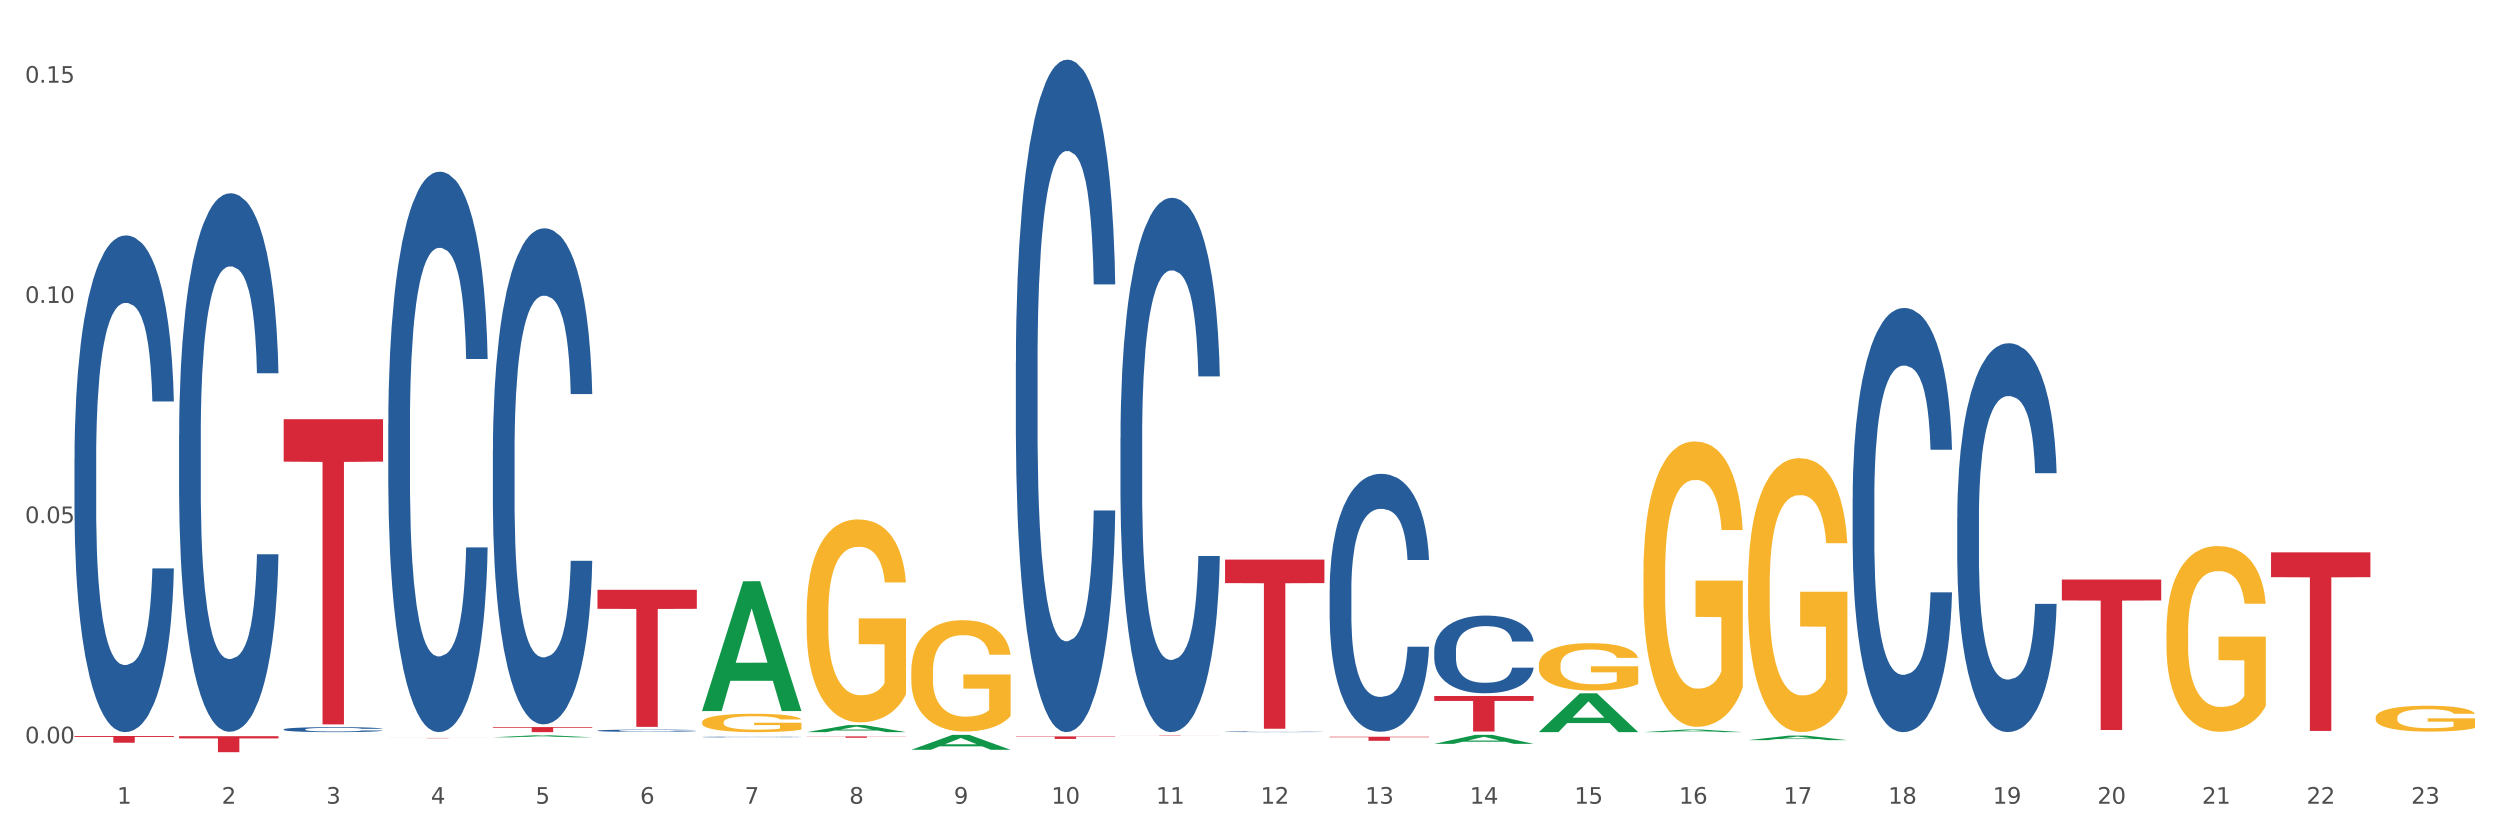 <?xml version="1.0" encoding="utf-8" standalone="no"?>
<!DOCTYPE svg PUBLIC "-//W3C//DTD SVG 1.1//EN"
  "http://www.w3.org/Graphics/SVG/1.1/DTD/svg11.dtd">
<svg xmlns:xlink="http://www.w3.org/1999/xlink" width="1080pt" height="360pt" viewBox="0 0 1080 360" xmlns="http://www.w3.org/2000/svg" version="1.1">
 <rect x="0" y="0" width="1080" height="360" fill="#333333" stroke="none"/>
 <defs>
  <style type="text/css">*{stroke-linejoin: round; stroke-linecap: butt}</style>
 </defs>
 <g id="figure_1">
  <g id="patch_1">
   <path d="M 0 360 
L 1080 360 
L 1080 0 
L 0 0 
z
" style="fill: #ffffff; stroke: #ffffff; stroke-linejoin: miter"/>
  </g>
  <g id="axes_1">
   <g id="matplotlib.axis_1">
    <g id="xtick_1">
     <g id="text_1">
      <!-- 1 -->
      <g style="fill: #4d4d4d" transform="translate(50.584 347.204) scale(0.096 -0.096)">
       <defs>
        <path id="DejaVuSans-31" d="M 794 531 
L 1825 531 
L 1825 4091 
L 703 3866 
L 703 4441 
L 1819 4666 
L 2450 4666 
L 2450 531 
L 3481 531 
L 3481 0 
L 794 0 
L 794 531 
z
" transform="scale(0.016)"/>
       </defs>
       <use xlink:href="#DejaVuSans-31"/>
      </g>
     </g>
    </g>
    <g id="xtick_2">
     <g id="text_2">
      <!-- 2 -->
      <g style="fill: #4d4d4d" transform="translate(95.771 347.204) scale(0.096 -0.096)">
       <defs>
        <path id="DejaVuSans-32" d="M 1228 531 
L 3431 531 
L 3431 0 
L 469 0 
L 469 531 
Q 828 903 1448 1529 
Q 2069 2156 2228 2338 
Q 2531 2678 2651 2914 
Q 2772 3150 2772 3378 
Q 2772 3750 2511 3984 
Q 2250 4219 1831 4219 
Q 1534 4219 1204 4116 
Q 875 4013 500 3803 
L 500 4441 
Q 881 4594 1212 4672 
Q 1544 4750 1819 4750 
Q 2544 4750 2975 4387 
Q 3406 4025 3406 3419 
Q 3406 3131 3298 2873 
Q 3191 2616 2906 2266 
Q 2828 2175 2409 1742 
Q 1991 1309 1228 531 
z
" transform="scale(0.016)"/>
       </defs>
       <use xlink:href="#DejaVuSans-32"/>
      </g>
     </g>
    </g>
    <g id="xtick_3">
     <g id="text_3">
      <!-- 3 -->
      <g style="fill: #4d4d4d" transform="translate(140.957 347.204) scale(0.096 -0.096)">
       <defs>
        <path id="DejaVuSans-33" d="M 2597 2516 
Q 3050 2419 3304 2112 
Q 3559 1806 3559 1356 
Q 3559 666 3084 287 
Q 2609 -91 1734 -91 
Q 1441 -91 1130 -33 
Q 819 25 488 141 
L 488 750 
Q 750 597 1062 519 
Q 1375 441 1716 441 
Q 2309 441 2620 675 
Q 2931 909 2931 1356 
Q 2931 1769 2642 2001 
Q 2353 2234 1838 2234 
L 1294 2234 
L 1294 2753 
L 1863 2753 
Q 2328 2753 2575 2939 
Q 2822 3125 2822 3475 
Q 2822 3834 2567 4026 
Q 2313 4219 1838 4219 
Q 1578 4219 1281 4162 
Q 984 4106 628 3988 
L 628 4550 
Q 988 4650 1302 4700 
Q 1616 4750 1894 4750 
Q 2613 4750 3031 4423 
Q 3450 4097 3450 3541 
Q 3450 3153 3228 2886 
Q 3006 2619 2597 2516 
z
" transform="scale(0.016)"/>
       </defs>
       <use xlink:href="#DejaVuSans-33"/>
      </g>
     </g>
    </g>
    <g id="xtick_4">
     <g id="text_4">
      <!-- 4 -->
      <g style="fill: #4d4d4d" transform="translate(186.143 347.204) scale(0.096 -0.096)">
       <defs>
        <path id="DejaVuSans-34" d="M 2419 4116 
L 825 1625 
L 2419 1625 
L 2419 4116 
z
M 2253 4666 
L 3047 4666 
L 3047 1625 
L 3713 1625 
L 3713 1100 
L 3047 1100 
L 3047 0 
L 2419 0 
L 2419 1100 
L 313 1100 
L 313 1709 
L 2253 4666 
z
" transform="scale(0.016)"/>
       </defs>
       <use xlink:href="#DejaVuSans-34"/>
      </g>
     </g>
    </g>
    <g id="xtick_5">
     <g id="text_5">
      <!-- 5 -->
      <g style="fill: #4d4d4d" transform="translate(231.33 347.204) scale(0.096 -0.096)">
       <defs>
        <path id="DejaVuSans-35" d="M 691 4666 
L 3169 4666 
L 3169 4134 
L 1269 4134 
L 1269 2991 
Q 1406 3038 1543 3061 
Q 1681 3084 1819 3084 
Q 2600 3084 3056 2656 
Q 3513 2228 3513 1497 
Q 3513 744 3044 326 
Q 2575 -91 1722 -91 
Q 1428 -91 1123 -41 
Q 819 9 494 109 
L 494 744 
Q 775 591 1075 516 
Q 1375 441 1709 441 
Q 2250 441 2565 725 
Q 2881 1009 2881 1497 
Q 2881 1984 2565 2268 
Q 2250 2553 1709 2553 
Q 1456 2553 1204 2497 
Q 953 2441 691 2322 
L 691 4666 
z
" transform="scale(0.016)"/>
       </defs>
       <use xlink:href="#DejaVuSans-35"/>
      </g>
     </g>
    </g>
    <g id="xtick_6">
     <g id="text_6">
      <!-- 6 -->
      <g style="fill: #4d4d4d" transform="translate(276.516 347.204) scale(0.096 -0.096)">
       <defs>
        <path id="DejaVuSans-36" d="M 2113 2584 
Q 1688 2584 1439 2293 
Q 1191 2003 1191 1497 
Q 1191 994 1439 701 
Q 1688 409 2113 409 
Q 2538 409 2786 701 
Q 3034 994 3034 1497 
Q 3034 2003 2786 2293 
Q 2538 2584 2113 2584 
z
M 3366 4563 
L 3366 3988 
Q 3128 4100 2886 4159 
Q 2644 4219 2406 4219 
Q 1781 4219 1451 3797 
Q 1122 3375 1075 2522 
Q 1259 2794 1537 2939 
Q 1816 3084 2150 3084 
Q 2853 3084 3261 2657 
Q 3669 2231 3669 1497 
Q 3669 778 3244 343 
Q 2819 -91 2113 -91 
Q 1303 -91 875 529 
Q 447 1150 447 2328 
Q 447 3434 972 4092 
Q 1497 4750 2381 4750 
Q 2619 4750 2861 4703 
Q 3103 4656 3366 4563 
z
" transform="scale(0.016)"/>
       </defs>
       <use xlink:href="#DejaVuSans-36"/>
      </g>
     </g>
    </g>
    <g id="xtick_7">
     <g id="text_7">
      <!-- 7 -->
      <g style="fill: #4d4d4d" transform="translate(321.702 347.204) scale(0.096 -0.096)">
       <defs>
        <path id="DejaVuSans-37" d="M 525 4666 
L 3525 4666 
L 3525 4397 
L 1831 0 
L 1172 0 
L 2766 4134 
L 525 4134 
L 525 4666 
z
" transform="scale(0.016)"/>
       </defs>
       <use xlink:href="#DejaVuSans-37"/>
      </g>
     </g>
    </g>
    <g id="xtick_8">
     <g id="text_8">
      <!-- 8 -->
      <g style="fill: #4d4d4d" transform="translate(366.888 347.204) scale(0.096 -0.096)">
       <defs>
        <path id="DejaVuSans-38" d="M 2034 2216 
Q 1584 2216 1326 1975 
Q 1069 1734 1069 1313 
Q 1069 891 1326 650 
Q 1584 409 2034 409 
Q 2484 409 2743 651 
Q 3003 894 3003 1313 
Q 3003 1734 2745 1975 
Q 2488 2216 2034 2216 
z
M 1403 2484 
Q 997 2584 770 2862 
Q 544 3141 544 3541 
Q 544 4100 942 4425 
Q 1341 4750 2034 4750 
Q 2731 4750 3128 4425 
Q 3525 4100 3525 3541 
Q 3525 3141 3298 2862 
Q 3072 2584 2669 2484 
Q 3125 2378 3379 2068 
Q 3634 1759 3634 1313 
Q 3634 634 3220 271 
Q 2806 -91 2034 -91 
Q 1263 -91 848 271 
Q 434 634 434 1313 
Q 434 1759 690 2068 
Q 947 2378 1403 2484 
z
M 1172 3481 
Q 1172 3119 1398 2916 
Q 1625 2713 2034 2713 
Q 2441 2713 2670 2916 
Q 2900 3119 2900 3481 
Q 2900 3844 2670 4047 
Q 2441 4250 2034 4250 
Q 1625 4250 1398 4047 
Q 1172 3844 1172 3481 
z
" transform="scale(0.016)"/>
       </defs>
       <use xlink:href="#DejaVuSans-38"/>
      </g>
     </g>
    </g>
    <g id="xtick_9">
     <g id="text_9">
      <!-- 9 -->
      <g style="fill: #4d4d4d" transform="translate(412.075 347.204) scale(0.096 -0.096)">
       <defs>
        <path id="DejaVuSans-39" d="M 703 97 
L 703 672 
Q 941 559 1184 500 
Q 1428 441 1663 441 
Q 2288 441 2617 861 
Q 2947 1281 2994 2138 
Q 2813 1869 2534 1725 
Q 2256 1581 1919 1581 
Q 1219 1581 811 2004 
Q 403 2428 403 3163 
Q 403 3881 828 4315 
Q 1253 4750 1959 4750 
Q 2769 4750 3195 4129 
Q 3622 3509 3622 2328 
Q 3622 1225 3098 567 
Q 2575 -91 1691 -91 
Q 1453 -91 1209 -44 
Q 966 3 703 97 
z
M 1959 2075 
Q 2384 2075 2632 2365 
Q 2881 2656 2881 3163 
Q 2881 3666 2632 3958 
Q 2384 4250 1959 4250 
Q 1534 4250 1286 3958 
Q 1038 3666 1038 3163 
Q 1038 2656 1286 2365 
Q 1534 2075 1959 2075 
z
" transform="scale(0.016)"/>
       </defs>
       <use xlink:href="#DejaVuSans-39"/>
      </g>
     </g>
    </g>
    <g id="xtick_10">
     <g id="text_10">
      <!-- 10 -->
      <g style="fill: #4d4d4d" transform="translate(454.207 347.204) scale(0.096 -0.096)">
       <defs>
        <path id="DejaVuSans-30" d="M 2034 4250 
Q 1547 4250 1301 3770 
Q 1056 3291 1056 2328 
Q 1056 1369 1301 889 
Q 1547 409 2034 409 
Q 2525 409 2770 889 
Q 3016 1369 3016 2328 
Q 3016 3291 2770 3770 
Q 2525 4250 2034 4250 
z
M 2034 4750 
Q 2819 4750 3233 4129 
Q 3647 3509 3647 2328 
Q 3647 1150 3233 529 
Q 2819 -91 2034 -91 
Q 1250 -91 836 529 
Q 422 1150 422 2328 
Q 422 3509 836 4129 
Q 1250 4750 2034 4750 
z
" transform="scale(0.016)"/>
       </defs>
       <use xlink:href="#DejaVuSans-31"/>
       <use xlink:href="#DejaVuSans-30" transform="translate(63.623 0)"/>
      </g>
     </g>
    </g>
    <g id="xtick_11">
     <g id="text_11">
      <!-- 11 -->
      <g style="fill: #4d4d4d" transform="translate(499.393 347.204) scale(0.096 -0.096)">
       <use xlink:href="#DejaVuSans-31"/>
       <use xlink:href="#DejaVuSans-31" transform="translate(63.623 0)"/>
      </g>
     </g>
    </g>
    <g id="xtick_12">
     <g id="text_12">
      <!-- 12 -->
      <g style="fill: #4d4d4d" transform="translate(544.58 347.204) scale(0.096 -0.096)">
       <use xlink:href="#DejaVuSans-31"/>
       <use xlink:href="#DejaVuSans-32" transform="translate(63.623 0)"/>
      </g>
     </g>
    </g>
    <g id="xtick_13">
     <g id="text_13">
      <!-- 13 -->
      <g style="fill: #4d4d4d" transform="translate(589.766 347.204) scale(0.096 -0.096)">
       <use xlink:href="#DejaVuSans-31"/>
       <use xlink:href="#DejaVuSans-33" transform="translate(63.623 0)"/>
      </g>
     </g>
    </g>
    <g id="xtick_14">
     <g id="text_14">
      <!-- 14 -->
      <g style="fill: #4d4d4d" transform="translate(634.952 347.204) scale(0.096 -0.096)">
       <use xlink:href="#DejaVuSans-31"/>
       <use xlink:href="#DejaVuSans-34" transform="translate(63.623 0)"/>
      </g>
     </g>
    </g>
    <g id="xtick_15">
     <g id="text_15">
      <!-- 15 -->
      <g style="fill: #4d4d4d" transform="translate(680.138 347.204) scale(0.096 -0.096)">
       <use xlink:href="#DejaVuSans-31"/>
       <use xlink:href="#DejaVuSans-35" transform="translate(63.623 0)"/>
      </g>
     </g>
    </g>
    <g id="xtick_16">
     <g id="text_16">
      <!-- 16 -->
      <g style="fill: #4d4d4d" transform="translate(725.325 347.204) scale(0.096 -0.096)">
       <use xlink:href="#DejaVuSans-31"/>
       <use xlink:href="#DejaVuSans-36" transform="translate(63.623 0)"/>
      </g>
     </g>
    </g>
    <g id="xtick_17">
     <g id="text_17">
      <!-- 17 -->
      <g style="fill: #4d4d4d" transform="translate(770.511 347.204) scale(0.096 -0.096)">
       <use xlink:href="#DejaVuSans-31"/>
       <use xlink:href="#DejaVuSans-37" transform="translate(63.623 0)"/>
      </g>
     </g>
    </g>
    <g id="xtick_18">
     <g id="text_18">
      <!-- 18 -->
      <g style="fill: #4d4d4d" transform="translate(815.697 347.204) scale(0.096 -0.096)">
       <use xlink:href="#DejaVuSans-31"/>
       <use xlink:href="#DejaVuSans-38" transform="translate(63.623 0)"/>
      </g>
     </g>
    </g>
    <g id="xtick_19">
     <g id="text_19">
      <!-- 19 -->
      <g style="fill: #4d4d4d" transform="translate(860.883 347.204) scale(0.096 -0.096)">
       <use xlink:href="#DejaVuSans-31"/>
       <use xlink:href="#DejaVuSans-39" transform="translate(63.623 0)"/>
      </g>
     </g>
    </g>
    <g id="xtick_20">
     <g id="text_20">
      <!-- 20 -->
      <g style="fill: #4d4d4d" transform="translate(906.07 347.204) scale(0.096 -0.096)">
       <use xlink:href="#DejaVuSans-32"/>
       <use xlink:href="#DejaVuSans-30" transform="translate(63.623 0)"/>
      </g>
     </g>
    </g>
    <g id="xtick_21">
     <g id="text_21">
      <!-- 21 -->
      <g style="fill: #4d4d4d" transform="translate(951.256 347.204) scale(0.096 -0.096)">
       <use xlink:href="#DejaVuSans-32"/>
       <use xlink:href="#DejaVuSans-31" transform="translate(63.623 0)"/>
      </g>
     </g>
    </g>
    <g id="xtick_22">
     <g id="text_22">
      <!-- 22 -->
      <g style="fill: #4d4d4d" transform="translate(996.442 347.204) scale(0.096 -0.096)">
       <use xlink:href="#DejaVuSans-32"/>
       <use xlink:href="#DejaVuSans-32" transform="translate(63.623 0)"/>
      </g>
     </g>
    </g>
    <g id="xtick_23">
     <g id="text_23">
      <!-- 23 -->
      <g style="fill: #4d4d4d" transform="translate(1041.629 347.204) scale(0.096 -0.096)">
       <use xlink:href="#DejaVuSans-32"/>
       <use xlink:href="#DejaVuSans-33" transform="translate(63.623 0)"/>
      </g>
     </g>
    </g>
    <g id="xtick_24"/>
    <g id="xtick_25"/>
    <g id="xtick_26"/>
    <g id="xtick_27"/>
    <g id="xtick_28"/>
    <g id="xtick_29"/>
    <g id="xtick_30"/>
    <g id="xtick_31"/>
    <g id="xtick_32"/>
    <g id="xtick_33"/>
    <g id="xtick_34"/>
    <g id="xtick_35"/>
    <g id="xtick_36"/>
    <g id="xtick_37"/>
    <g id="xtick_38"/>
    <g id="xtick_39"/>
    <g id="xtick_40"/>
    <g id="xtick_41"/>
    <g id="xtick_42"/>
    <g id="xtick_43"/>
    <g id="xtick_44"/>
    <g id="xtick_45"/>
   </g>
   <g id="matplotlib.axis_2">
    <g id="ytick_1">
     <g id="text_24">
      <!-- 0.00 -->
      <g style="fill: #4d4d4d" transform="translate(10.8 321.104) scale(0.096 -0.096)">
       <defs>
        <path id="DejaVuSans-2e" d="M 684 794 
L 1344 794 
L 1344 0 
L 684 0 
L 684 794 
z
" transform="scale(0.016)"/>
       </defs>
       <use xlink:href="#DejaVuSans-30"/>
       <use xlink:href="#DejaVuSans-2e" transform="translate(63.623 0)"/>
       <use xlink:href="#DejaVuSans-30" transform="translate(95.41 0)"/>
       <use xlink:href="#DejaVuSans-30" transform="translate(159.033 0)"/>
      </g>
     </g>
    </g>
    <g id="ytick_2">
     <g id="text_25">
      <!-- 0.05 -->
      <g style="fill: #4d4d4d" transform="translate(10.8 225.979) scale(0.096 -0.096)">
       <use xlink:href="#DejaVuSans-30"/>
       <use xlink:href="#DejaVuSans-2e" transform="translate(63.623 0)"/>
       <use xlink:href="#DejaVuSans-30" transform="translate(95.41 0)"/>
       <use xlink:href="#DejaVuSans-35" transform="translate(159.033 0)"/>
      </g>
     </g>
    </g>
    <g id="ytick_3">
     <g id="text_26">
      <!-- 0.10 -->
      <g style="fill: #4d4d4d" transform="translate(10.8 130.854) scale(0.096 -0.096)">
       <use xlink:href="#DejaVuSans-30"/>
       <use xlink:href="#DejaVuSans-2e" transform="translate(63.623 0)"/>
       <use xlink:href="#DejaVuSans-31" transform="translate(95.41 0)"/>
       <use xlink:href="#DejaVuSans-30" transform="translate(159.033 0)"/>
      </g>
     </g>
    </g>
    <g id="ytick_4">
     <g id="text_27">
      <!-- 0.15 -->
      <g style="fill: #4d4d4d" transform="translate(10.8 35.73) scale(0.096 -0.096)">
       <use xlink:href="#DejaVuSans-30"/>
       <use xlink:href="#DejaVuSans-2e" transform="translate(63.623 0)"/>
       <use xlink:href="#DejaVuSans-31" transform="translate(95.41 0)"/>
       <use xlink:href="#DejaVuSans-35" transform="translate(159.033 0)"/>
      </g>
     </g>
    </g>
    <g id="ytick_5"/>
    <g id="ytick_6"/>
    <g id="ytick_7"/>
   </g>
   <g id="PolyCollection_1">
    <path d="M 212.92 318.518 
L 212.964 318.517 
L 230.666 317.653 
L 238.012 317.653 
L 255.847 318.519 
L 247.35 318.519 
L 243.5 318.318 
L 225.223 318.318 
L 225.09 318.321 
L 221.373 318.519 
L 212.92 318.519 
L 212.92 318.518 
L 227.524 318.197 
L 241.199 318.196 
L 234.428 317.837 
L 234.339 317.836 
L 234.251 317.838 
L 227.48 318.196 
L 227.524 318.197 
L 212.92 318.518 
z
" clip-path="url(#pf4b83a5bdc)" style="fill: #109648"/>
    <path d="M 303.293 307.077 
L 303.337 307.024 
L 321.039 251.114 
L 328.385 251.061 
L 346.22 307.182 
L 337.723 307.182 
L 333.873 294.114 
L 315.595 294.114 
L 315.463 294.324 
L 311.745 307.182 
L 303.293 307.182 
L 303.293 307.077 
L 317.897 286.315 
L 331.571 286.262 
L 324.8 263.023 
L 324.712 262.918 
L 324.623 263.076 
L 317.852 286.262 
L 317.897 286.315 
L 303.293 307.077 
z
" clip-path="url(#pf4b83a5bdc)" style="fill: #109648"/>
    <path d="M 348.479 264.905 
L 348.53 264.825 
L 348.53 261.942 
L 348.631 259.459 
L 349.138 253.453 
L 349.898 248.488 
L 350.455 245.845 
L 351.013 243.683 
L 351.672 241.521 
L 352.483 239.279 
L 353.952 235.995 
L 354.865 234.314 
L 355.98 232.552 
L 358.007 229.989 
L 359.477 228.548 
L 360.997 227.347 
L 363.481 225.905 
L 365.102 225.264 
L 366.826 224.784 
L 368.903 224.464 
L 370.475 224.384 
L 373.921 224.624 
L 376.86 225.344 
L 378.279 225.905 
L 380.104 226.866 
L 381.067 227.507 
L 382.638 228.788 
L 384.26 230.47 
L 385.375 231.911 
L 387.047 234.634 
L 388.314 237.357 
L 389.48 240.72 
L 390.088 243.043 
L 390.544 245.205 
L 390.95 247.687 
L 391.355 251.611 
L 382.233 251.611 
L 381.878 248.808 
L 381.32 246.166 
L 380.509 243.603 
L 379.8 242.001 
L 378.584 239.999 
L 377.469 238.718 
L 376.303 237.757 
L 374.884 236.956 
L 373.769 236.556 
L 372.198 236.236 
L 369.106 236.316 
L 367.028 236.956 
L 365.609 237.757 
L 364.697 238.478 
L 363.886 239.279 
L 362.974 240.4 
L 361.909 242.082 
L 361.149 243.603 
L 360.389 245.525 
L 359.781 247.447 
L 359.223 249.689 
L 358.767 252.092 
L 358.412 254.574 
L 358.108 257.617 
L 357.855 262.663 
L 357.855 273.634 
L 357.956 276.116 
L 358.21 279.4 
L 358.514 281.882 
L 359.021 284.845 
L 359.477 286.847 
L 360.338 289.73 
L 361.301 292.133 
L 362.061 293.654 
L 362.822 294.935 
L 364.139 296.697 
L 365.609 298.139 
L 366.876 299.02 
L 368.599 299.82 
L 369.765 300.141 
L 370.779 300.301 
L 373.262 300.301 
L 375.036 300.061 
L 377.012 299.5 
L 378.533 298.779 
L 379.8 297.898 
L 381.219 296.457 
L 382.131 295.096 
L 382.131 278.359 
L 370.981 278.278 
L 370.981 267.147 
L 391.406 267.147 
L 391.406 299.82 
L 390.544 301.502 
L 389.581 303.024 
L 388.568 304.385 
L 387.047 306.067 
L 385.223 307.668 
L 383.601 308.79 
L 381.878 309.75 
L 379.851 310.631 
L 377.215 311.432 
L 375.593 311.753 
L 373.566 311.993 
L 371.184 312.073 
L 369.106 311.913 
L 367.079 311.512 
L 364.95 310.792 
L 362.872 309.75 
L 361.301 308.709 
L 359.73 307.428 
L 358.058 305.746 
L 356.74 304.145 
L 355.726 302.703 
L 354.611 300.861 
L 353.395 298.459 
L 352.483 296.297 
L 351.672 294.054 
L 350.81 291.172 
L 350.202 288.689 
L 349.594 285.566 
L 349.239 283.243 
L 348.834 279.64 
L 348.53 274.595 
L 348.479 264.905 
z
" clip-path="url(#pf4b83a5bdc)" style="fill: #f7b32b"/>
    <path d="M 393.665 290.144 
L 393.716 290.1 
L 393.716 288.518 
L 393.817 287.156 
L 394.324 283.862 
L 395.084 281.138 
L 395.642 279.689 
L 396.199 278.503 
L 396.858 277.317 
L 397.669 276.087 
L 399.139 274.286 
L 400.051 273.363 
L 401.166 272.397 
L 403.193 270.991 
L 404.663 270.2 
L 406.183 269.541 
L 408.667 268.751 
L 410.289 268.399 
L 412.012 268.136 
L 414.09 267.96 
L 415.661 267.916 
L 419.107 268.048 
L 422.047 268.443 
L 423.466 268.751 
L 425.29 269.278 
L 426.253 269.629 
L 427.824 270.332 
L 429.446 271.255 
L 430.561 272.045 
L 432.234 273.539 
L 433.501 275.032 
L 434.666 276.877 
L 435.274 278.151 
L 435.731 279.337 
L 436.136 280.699 
L 436.541 282.852 
L 427.419 282.852 
L 427.064 281.314 
L 426.507 279.864 
L 425.696 278.459 
L 424.986 277.58 
L 423.77 276.482 
L 422.655 275.779 
L 421.489 275.252 
L 420.07 274.813 
L 418.955 274.593 
L 417.384 274.417 
L 414.292 274.461 
L 412.215 274.813 
L 410.795 275.252 
L 409.883 275.647 
L 409.072 276.087 
L 408.16 276.702 
L 407.096 277.624 
L 406.335 278.459 
L 405.575 279.513 
L 404.967 280.567 
L 404.41 281.797 
L 403.953 283.115 
L 403.599 284.477 
L 403.295 286.146 
L 403.041 288.914 
L 403.041 294.932 
L 403.143 296.293 
L 403.396 298.094 
L 403.7 299.456 
L 404.207 301.082 
L 404.663 302.18 
L 405.525 303.761 
L 406.488 305.079 
L 407.248 305.914 
L 408.008 306.616 
L 409.326 307.583 
L 410.795 308.374 
L 412.062 308.857 
L 413.786 309.296 
L 414.951 309.472 
L 415.965 309.56 
L 418.448 309.56 
L 420.222 309.428 
L 422.199 309.12 
L 423.719 308.725 
L 424.986 308.242 
L 426.405 307.451 
L 427.318 306.704 
L 427.318 297.523 
L 416.168 297.479 
L 416.168 291.374 
L 436.592 291.374 
L 436.592 309.296 
L 435.731 310.218 
L 434.768 311.053 
L 433.754 311.8 
L 432.234 312.722 
L 430.409 313.601 
L 428.787 314.216 
L 427.064 314.743 
L 425.037 315.226 
L 422.401 315.666 
L 420.78 315.841 
L 418.752 315.973 
L 416.37 316.017 
L 414.292 315.929 
L 412.265 315.709 
L 410.137 315.314 
L 408.059 314.743 
L 406.488 314.172 
L 404.916 313.469 
L 403.244 312.547 
L 401.926 311.668 
L 400.913 310.877 
L 399.798 309.867 
L 398.581 308.549 
L 397.669 307.363 
L 396.858 306.133 
L 395.997 304.552 
L 395.388 303.19 
L 394.78 301.477 
L 394.425 300.203 
L 394.02 298.226 
L 393.716 295.459 
L 393.665 290.144 
z
" clip-path="url(#pf4b83a5bdc)" style="fill: #f7b32b"/>
    <path d="M 664.783 287.311 
L 664.834 287.292 
L 664.834 286.619 
L 664.935 286.039 
L 665.442 284.636 
L 666.202 283.477 
L 666.759 282.86 
L 667.317 282.355 
L 667.976 281.85 
L 668.787 281.326 
L 670.256 280.559 
L 671.169 280.166 
L 672.284 279.755 
L 674.311 279.156 
L 675.781 278.82 
L 677.301 278.539 
L 679.784 278.203 
L 681.406 278.053 
L 683.129 277.941 
L 685.207 277.866 
L 686.778 277.847 
L 690.225 277.903 
L 693.164 278.072 
L 694.583 278.203 
L 696.408 278.427 
L 697.371 278.577 
L 698.942 278.876 
L 700.564 279.269 
L 701.679 279.605 
L 703.351 280.241 
L 704.618 280.877 
L 705.784 281.663 
L 706.392 282.205 
L 706.848 282.71 
L 707.254 283.29 
L 707.659 284.206 
L 698.537 284.206 
L 698.182 283.552 
L 697.624 282.934 
L 696.813 282.336 
L 696.104 281.962 
L 694.887 281.494 
L 693.772 281.195 
L 692.607 280.971 
L 691.188 280.784 
L 690.073 280.69 
L 688.502 280.615 
L 685.41 280.634 
L 683.332 280.784 
L 681.913 280.971 
L 681.001 281.139 
L 680.19 281.326 
L 679.278 281.588 
L 678.213 281.981 
L 677.453 282.336 
L 676.693 282.785 
L 676.085 283.234 
L 675.527 283.757 
L 675.071 284.318 
L 674.716 284.898 
L 674.412 285.609 
L 674.159 286.787 
L 674.159 289.349 
L 674.26 289.929 
L 674.514 290.696 
L 674.818 291.276 
L 675.325 291.968 
L 675.781 292.435 
L 676.642 293.109 
L 677.605 293.67 
L 678.365 294.025 
L 679.126 294.324 
L 680.443 294.736 
L 681.913 295.073 
L 683.18 295.278 
L 684.903 295.465 
L 686.069 295.54 
L 687.083 295.578 
L 689.566 295.578 
L 691.34 295.521 
L 693.316 295.391 
L 694.837 295.222 
L 696.104 295.016 
L 697.523 294.68 
L 698.435 294.362 
L 698.435 290.453 
L 687.285 290.434 
L 687.285 287.835 
L 707.71 287.835 
L 707.71 295.465 
L 706.848 295.858 
L 705.885 296.213 
L 704.872 296.531 
L 703.351 296.924 
L 701.527 297.298 
L 699.905 297.56 
L 698.182 297.784 
L 696.154 297.99 
L 693.519 298.177 
L 691.897 298.252 
L 689.87 298.308 
L 687.488 298.327 
L 685.41 298.289 
L 683.383 298.196 
L 681.254 298.028 
L 679.176 297.784 
L 677.605 297.541 
L 676.034 297.242 
L 674.362 296.849 
L 673.044 296.475 
L 672.03 296.139 
L 670.915 295.708 
L 669.699 295.147 
L 668.787 294.642 
L 667.976 294.119 
L 667.114 293.445 
L 666.506 292.866 
L 665.898 292.136 
L 665.543 291.594 
L 665.138 290.752 
L 664.834 289.574 
L 664.783 287.311 
z
" clip-path="url(#pf4b83a5bdc)" style="fill: #f7b32b"/>
    <path d="M 709.969 247.678 
L 710.02 247.566 
L 710.02 243.512 
L 710.121 240.021 
L 710.628 231.576 
L 711.388 224.594 
L 711.946 220.878 
L 712.503 217.838 
L 713.162 214.798 
L 713.973 211.645 
L 715.443 207.028 
L 716.355 204.663 
L 717.47 202.186 
L 719.497 198.583 
L 720.967 196.556 
L 722.487 194.867 
L 724.971 192.84 
L 726.593 191.939 
L 728.316 191.264 
L 730.394 190.813 
L 731.965 190.701 
L 735.411 191.038 
L 738.351 192.052 
L 739.77 192.84 
L 741.594 194.191 
L 742.557 195.092 
L 744.128 196.894 
L 745.75 199.258 
L 746.865 201.285 
L 748.537 205.114 
L 749.805 208.942 
L 750.97 213.672 
L 751.578 216.937 
L 752.034 219.978 
L 752.44 223.468 
L 752.845 228.986 
L 743.723 228.986 
L 743.368 225.045 
L 742.811 221.329 
L 742 217.726 
L 741.29 215.473 
L 740.074 212.658 
L 738.959 210.857 
L 737.793 209.505 
L 736.374 208.379 
L 735.259 207.816 
L 733.688 207.366 
L 730.596 207.479 
L 728.518 208.379 
L 727.099 209.505 
L 726.187 210.519 
L 725.376 211.645 
L 724.464 213.221 
L 723.4 215.586 
L 722.639 217.726 
L 721.879 220.428 
L 721.271 223.131 
L 720.714 226.283 
L 720.257 229.662 
L 719.903 233.152 
L 719.599 237.431 
L 719.345 244.525 
L 719.345 259.952 
L 719.446 263.443 
L 719.7 268.06 
L 720.004 271.55 
L 720.511 275.717 
L 720.967 278.532 
L 721.829 282.586 
L 722.791 285.964 
L 723.552 288.103 
L 724.312 289.905 
L 725.63 292.382 
L 727.099 294.409 
L 728.366 295.648 
L 730.09 296.774 
L 731.255 297.224 
L 732.269 297.449 
L 734.752 297.449 
L 736.526 297.111 
L 738.503 296.323 
L 740.023 295.31 
L 741.29 294.071 
L 742.709 292.044 
L 743.621 290.13 
L 743.621 266.596 
L 732.472 266.483 
L 732.472 250.831 
L 752.896 250.831 
L 752.896 296.774 
L 752.034 299.138 
L 751.072 301.278 
L 750.058 303.192 
L 748.537 305.557 
L 746.713 307.809 
L 745.091 309.385 
L 743.368 310.737 
L 741.341 311.975 
L 738.705 313.101 
L 737.084 313.552 
L 735.056 313.889 
L 732.674 314.002 
L 730.596 313.777 
L 728.569 313.214 
L 726.441 312.2 
L 724.363 310.737 
L 722.791 309.273 
L 721.22 307.471 
L 719.548 305.106 
L 718.23 302.854 
L 717.217 300.827 
L 716.102 298.237 
L 714.885 294.859 
L 713.973 291.819 
L 713.162 288.666 
L 712.3 284.612 
L 711.692 281.122 
L 711.084 276.73 
L 710.729 273.465 
L 710.324 268.397 
L 710.02 261.303 
L 709.969 247.678 
z
" clip-path="url(#pf4b83a5bdc)" style="fill: #f7b32b"/>
    <path d="M 755.155 252.603 
L 755.206 252.495 
L 755.206 248.604 
L 755.307 245.254 
L 755.814 237.15 
L 756.574 230.45 
L 757.132 226.884 
L 757.689 223.966 
L 758.348 221.048 
L 759.159 218.022 
L 760.629 213.592 
L 761.541 211.322 
L 762.656 208.945 
L 764.683 205.487 
L 766.153 203.542 
L 767.674 201.921 
L 770.157 199.976 
L 771.779 199.111 
L 773.502 198.463 
L 775.58 198.03 
L 777.151 197.922 
L 780.597 198.247 
L 783.537 199.219 
L 784.956 199.976 
L 786.78 201.272 
L 787.743 202.137 
L 789.315 203.866 
L 790.936 206.135 
L 792.051 208.08 
L 793.724 211.755 
L 794.991 215.429 
L 796.156 219.967 
L 796.765 223.101 
L 797.221 226.019 
L 797.626 229.369 
L 798.032 234.664 
L 788.909 234.664 
L 788.554 230.882 
L 787.997 227.316 
L 787.186 223.858 
L 786.476 221.696 
L 785.26 218.995 
L 784.145 217.266 
L 782.979 215.969 
L 781.56 214.888 
L 780.445 214.348 
L 778.874 213.916 
L 775.783 214.024 
L 773.705 214.888 
L 772.286 215.969 
L 771.373 216.942 
L 770.562 218.022 
L 769.65 219.535 
L 768.586 221.805 
L 767.826 223.858 
L 767.065 226.451 
L 766.457 229.045 
L 765.9 232.071 
L 765.444 235.313 
L 765.089 238.663 
L 764.785 242.769 
L 764.531 249.577 
L 764.531 264.382 
L 764.633 267.732 
L 764.886 272.162 
L 765.19 275.512 
L 765.697 279.511 
L 766.153 282.212 
L 767.015 286.103 
L 767.978 289.345 
L 768.738 291.398 
L 769.498 293.127 
L 770.816 295.504 
L 772.286 297.449 
L 773.553 298.638 
L 775.276 299.719 
L 776.441 300.151 
L 777.455 300.367 
L 779.938 300.367 
L 781.712 300.043 
L 783.689 299.286 
L 785.209 298.314 
L 786.476 297.125 
L 787.895 295.18 
L 788.808 293.343 
L 788.808 270.758 
L 777.658 270.649 
L 777.658 255.629 
L 798.082 255.629 
L 798.082 299.719 
L 797.221 301.988 
L 796.258 304.041 
L 795.244 305.878 
L 793.724 308.148 
L 791.899 310.309 
L 790.277 311.822 
L 788.554 313.119 
L 786.527 314.307 
L 783.892 315.388 
L 782.27 315.82 
L 780.243 316.144 
L 777.861 316.252 
L 775.783 316.036 
L 773.755 315.496 
L 771.627 314.523 
L 769.549 313.119 
L 767.978 311.714 
L 766.407 309.985 
L 764.734 307.715 
L 763.416 305.554 
L 762.403 303.609 
L 761.288 301.123 
L 760.071 297.882 
L 759.159 294.964 
L 758.348 291.938 
L 757.487 288.048 
L 756.879 284.698 
L 756.27 280.483 
L 755.916 277.349 
L 755.51 272.487 
L 755.206 265.679 
L 755.155 252.603 
z
" clip-path="url(#pf4b83a5bdc)" style="fill: #f7b32b"/>
    <path d="M 935.9 272.972 
L 935.951 272.899 
L 935.951 270.261 
L 936.053 267.989 
L 936.559 262.493 
L 937.32 257.949 
L 937.877 255.531 
L 938.435 253.552 
L 939.093 251.574 
L 939.904 249.522 
L 941.374 246.517 
L 942.286 244.978 
L 943.401 243.366 
L 945.429 241.021 
L 946.898 239.702 
L 948.419 238.603 
L 950.902 237.283 
L 952.524 236.697 
L 954.247 236.257 
L 956.325 235.964 
L 957.896 235.891 
L 961.342 236.111 
L 964.282 236.77 
L 965.701 237.283 
L 967.526 238.163 
L 968.488 238.749 
L 970.06 239.922 
L 971.681 241.461 
L 972.796 242.78 
L 974.469 245.271 
L 975.736 247.763 
L 976.902 250.841 
L 977.51 252.966 
L 977.966 254.945 
L 978.371 257.216 
L 978.777 260.807 
L 969.654 260.807 
L 969.299 258.242 
L 968.742 255.824 
L 967.931 253.479 
L 967.221 252.013 
L 966.005 250.181 
L 964.89 249.009 
L 963.724 248.129 
L 962.305 247.397 
L 961.19 247.03 
L 959.619 246.737 
L 956.528 246.81 
L 954.45 247.397 
L 953.031 248.129 
L 952.118 248.789 
L 951.308 249.522 
L 950.395 250.548 
L 949.331 252.087 
L 948.571 253.479 
L 947.811 255.238 
L 947.202 256.997 
L 946.645 259.049 
L 946.189 261.247 
L 945.834 263.519 
L 945.53 266.304 
L 945.277 270.92 
L 945.277 280.96 
L 945.378 283.232 
L 945.631 286.237 
L 945.935 288.508 
L 946.442 291.22 
L 946.898 293.052 
L 947.76 295.69 
L 948.723 297.889 
L 949.483 299.281 
L 950.243 300.454 
L 951.561 302.066 
L 953.031 303.385 
L 954.298 304.191 
L 956.021 304.924 
L 957.187 305.217 
L 958.2 305.364 
L 960.684 305.364 
L 962.457 305.144 
L 964.434 304.631 
L 965.954 303.971 
L 967.221 303.165 
L 968.641 301.846 
L 969.553 300.6 
L 969.553 285.284 
L 958.403 285.211 
L 958.403 275.024 
L 978.827 275.024 
L 978.827 304.924 
L 977.966 306.463 
L 977.003 307.855 
L 975.989 309.101 
L 974.469 310.64 
L 972.644 312.106 
L 971.023 313.132 
L 969.299 314.011 
L 967.272 314.817 
L 964.637 315.55 
L 963.015 315.843 
L 960.988 316.063 
L 958.606 316.136 
L 956.528 315.99 
L 954.5 315.623 
L 952.372 314.964 
L 950.294 314.011 
L 948.723 313.058 
L 947.152 311.886 
L 945.479 310.347 
L 944.162 308.881 
L 943.148 307.562 
L 942.033 305.877 
L 940.817 303.678 
L 939.904 301.699 
L 939.093 299.647 
L 938.232 297.009 
L 937.624 294.738 
L 937.015 291.879 
L 936.661 289.754 
L 936.255 286.456 
L 935.951 281.84 
L 935.9 272.972 
z
" clip-path="url(#pf4b83a5bdc)" style="fill: #f7b32b"/>
    <path d="M 1026.273 310.045 
L 1026.324 310.034 
L 1026.324 309.667 
L 1026.425 309.35 
L 1026.932 308.584 
L 1027.692 307.951 
L 1028.25 307.614 
L 1028.807 307.339 
L 1029.466 307.063 
L 1030.277 306.777 
L 1031.747 306.358 
L 1032.659 306.144 
L 1033.774 305.919 
L 1035.801 305.593 
L 1037.271 305.409 
L 1038.791 305.256 
L 1041.275 305.072 
L 1042.896 304.99 
L 1044.62 304.929 
L 1046.698 304.888 
L 1048.269 304.878 
L 1051.715 304.908 
L 1054.655 305 
L 1056.074 305.072 
L 1057.898 305.194 
L 1058.861 305.276 
L 1060.432 305.439 
L 1062.054 305.654 
L 1063.169 305.838 
L 1064.841 306.185 
L 1066.108 306.532 
L 1067.274 306.961 
L 1067.882 307.257 
L 1068.338 307.533 
L 1068.744 307.849 
L 1069.149 308.349 
L 1060.027 308.349 
L 1059.672 307.992 
L 1059.114 307.655 
L 1058.304 307.328 
L 1057.594 307.124 
L 1056.378 306.869 
L 1055.263 306.706 
L 1054.097 306.583 
L 1052.678 306.481 
L 1051.563 306.43 
L 1049.992 306.389 
L 1046.9 306.399 
L 1044.822 306.481 
L 1043.403 306.583 
L 1042.491 306.675 
L 1041.68 306.777 
L 1040.768 306.92 
L 1039.704 307.134 
L 1038.943 307.328 
L 1038.183 307.573 
L 1037.575 307.819 
L 1037.017 308.104 
L 1036.561 308.411 
L 1036.207 308.727 
L 1035.902 309.115 
L 1035.649 309.759 
L 1035.649 311.158 
L 1035.75 311.474 
L 1036.004 311.893 
L 1036.308 312.209 
L 1036.815 312.587 
L 1037.271 312.842 
L 1038.132 313.21 
L 1039.095 313.516 
L 1039.856 313.71 
L 1040.616 313.874 
L 1041.934 314.098 
L 1043.403 314.282 
L 1044.67 314.394 
L 1046.393 314.496 
L 1047.559 314.537 
L 1048.573 314.558 
L 1051.056 314.558 
L 1052.83 314.527 
L 1054.807 314.456 
L 1056.327 314.364 
L 1057.594 314.251 
L 1059.013 314.068 
L 1059.925 313.894 
L 1059.925 311.76 
L 1048.775 311.75 
L 1048.775 310.33 
L 1069.2 310.33 
L 1069.2 314.496 
L 1068.338 314.711 
L 1067.375 314.905 
L 1066.362 315.078 
L 1064.841 315.293 
L 1063.017 315.497 
L 1061.395 315.64 
L 1059.672 315.763 
L 1057.645 315.875 
L 1055.009 315.977 
L 1053.387 316.018 
L 1051.36 316.049 
L 1048.978 316.059 
L 1046.9 316.038 
L 1044.873 315.987 
L 1042.744 315.895 
L 1040.666 315.763 
L 1039.095 315.63 
L 1037.524 315.467 
L 1035.852 315.252 
L 1034.534 315.048 
L 1033.52 314.864 
L 1032.405 314.629 
L 1031.189 314.323 
L 1030.277 314.047 
L 1029.466 313.761 
L 1028.604 313.394 
L 1027.996 313.077 
L 1027.388 312.679 
L 1027.033 312.383 
L 1026.628 311.923 
L 1026.324 311.28 
L 1026.273 310.045 
z
" clip-path="url(#pf4b83a5bdc)" style="fill: #f7b32b"/>
    <path d="M 303.293 312.018 
L 303.343 312.011 
L 303.343 311.75 
L 303.445 311.525 
L 303.952 310.981 
L 304.712 310.532 
L 305.269 310.292 
L 305.827 310.097 
L 306.486 309.901 
L 307.296 309.698 
L 308.766 309.4 
L 309.678 309.248 
L 310.793 309.089 
L 312.821 308.857 
L 314.29 308.726 
L 315.811 308.617 
L 318.294 308.487 
L 319.916 308.429 
L 321.639 308.385 
L 323.717 308.356 
L 325.288 308.349 
L 328.735 308.371 
L 331.674 308.436 
L 333.093 308.487 
L 334.918 308.574 
L 335.881 308.632 
L 337.452 308.748 
L 339.074 308.9 
L 340.189 309.031 
L 341.861 309.277 
L 343.128 309.524 
L 344.294 309.828 
L 344.902 310.039 
L 345.358 310.234 
L 345.763 310.459 
L 346.169 310.815 
L 337.046 310.815 
L 336.692 310.561 
L 336.134 310.321 
L 335.323 310.089 
L 334.614 309.944 
L 333.397 309.763 
L 332.282 309.647 
L 331.117 309.56 
L 329.698 309.487 
L 328.583 309.451 
L 327.011 309.422 
L 323.92 309.429 
L 321.842 309.487 
L 320.423 309.56 
L 319.511 309.625 
L 318.7 309.698 
L 317.787 309.799 
L 316.723 309.952 
L 315.963 310.089 
L 315.203 310.263 
L 314.595 310.437 
L 314.037 310.64 
L 313.581 310.858 
L 313.226 311.083 
L 312.922 311.358 
L 312.669 311.815 
L 312.669 312.809 
L 312.77 313.034 
L 313.023 313.331 
L 313.328 313.556 
L 313.834 313.824 
L 314.29 314.005 
L 315.152 314.266 
L 316.115 314.484 
L 316.875 314.622 
L 317.635 314.738 
L 318.953 314.897 
L 320.423 315.028 
L 321.69 315.108 
L 323.413 315.18 
L 324.579 315.209 
L 325.592 315.224 
L 328.076 315.224 
L 329.85 315.202 
L 331.826 315.151 
L 333.347 315.086 
L 334.614 315.006 
L 336.033 314.876 
L 336.945 314.752 
L 336.945 313.237 
L 325.795 313.229 
L 325.795 312.221 
L 346.22 312.221 
L 346.22 315.18 
L 345.358 315.332 
L 344.395 315.47 
L 343.381 315.593 
L 341.861 315.746 
L 340.037 315.891 
L 338.415 315.992 
L 336.692 316.079 
L 334.664 316.159 
L 332.029 316.232 
L 330.407 316.261 
L 328.38 316.282 
L 325.998 316.29 
L 323.92 316.275 
L 321.893 316.239 
L 319.764 316.174 
L 317.686 316.079 
L 316.115 315.985 
L 314.544 315.869 
L 312.871 315.717 
L 311.554 315.572 
L 310.54 315.441 
L 309.425 315.274 
L 308.209 315.057 
L 307.296 314.861 
L 306.486 314.658 
L 305.624 314.397 
L 305.016 314.172 
L 304.408 313.889 
L 304.053 313.679 
L 303.647 313.353 
L 303.343 312.896 
L 303.293 312.018 
z
" clip-path="url(#pf4b83a5bdc)" style="fill: #f7b32b"/>
    <path d="M 258.106 315.627 
L 258.157 315.626 
L 258.157 315.6 
L 258.309 315.566 
L 258.867 315.502 
L 259.578 315.454 
L 260.796 315.398 
L 261.455 315.375 
L 262.318 315.348 
L 264.094 315.306 
L 266.123 315.27 
L 267.544 315.25 
L 268.61 315.237 
L 270.995 315.214 
L 272.365 315.204 
L 273.785 315.196 
L 275.003 315.191 
L 277.033 315.184 
L 278.657 315.182 
L 280.534 315.181 
L 282.107 315.182 
L 284.187 315.185 
L 287.232 315.196 
L 288.399 315.203 
L 289.972 315.213 
L 291.595 315.228 
L 292.915 315.242 
L 294.437 315.263 
L 296.01 315.29 
L 297.532 315.325 
L 298.598 315.357 
L 299.46 315.39 
L 300.221 315.431 
L 300.78 315.475 
L 301.033 315.512 
L 291.748 315.512 
L 291.494 315.479 
L 290.987 315.443 
L 290.479 315.418 
L 289.921 315.398 
L 289.058 315.376 
L 288.297 315.361 
L 287.029 315.344 
L 285.862 315.333 
L 284.898 315.327 
L 283.731 315.321 
L 281.244 315.316 
L 279.468 315.316 
L 278.352 315.318 
L 276.982 315.322 
L 275.815 315.328 
L 274.445 315.339 
L 273.379 315.351 
L 272.314 315.367 
L 271.705 315.377 
L 270.792 315.397 
L 270.183 315.414 
L 269.371 315.442 
L 268.914 315.462 
L 268.102 315.513 
L 267.747 315.551 
L 267.595 315.578 
L 267.493 315.607 
L 267.493 315.748 
L 267.798 315.811 
L 268.052 315.839 
L 268.458 315.869 
L 269.219 315.909 
L 270.335 315.948 
L 271.502 315.976 
L 272.466 315.994 
L 273.379 316.006 
L 274.293 316.016 
L 275.409 316.025 
L 276.322 316.031 
L 277.692 316.036 
L 279.316 316.039 
L 280.585 316.039 
L 283.172 316.034 
L 284.34 316.03 
L 285.456 316.023 
L 286.674 316.013 
L 287.638 316.003 
L 288.196 315.994 
L 289.109 315.977 
L 289.82 315.959 
L 290.428 315.938 
L 290.834 315.92 
L 291.291 315.893 
L 291.646 315.862 
L 291.748 315.846 
L 301.033 315.846 
L 300.83 315.878 
L 300.475 315.91 
L 299.765 315.953 
L 299.207 315.977 
L 298.344 316.007 
L 297.431 316.033 
L 296.162 316.061 
L 294.995 316.081 
L 293.777 316.1 
L 292.458 316.116 
L 290.073 316.139 
L 289.211 316.145 
L 287.384 316.156 
L 285.963 316.162 
L 283.883 316.168 
L 281.752 316.172 
L 279.519 316.173 
L 277.54 316.171 
L 275.358 316.166 
L 273.988 316.16 
L 272.466 316.152 
L 270.69 316.139 
L 269.016 316.124 
L 267.443 316.106 
L 265.971 316.085 
L 264.601 316.062 
L 262.825 316.023 
L 261.506 315.985 
L 260.542 315.949 
L 259.882 315.919 
L 259.223 315.881 
L 258.867 315.855 
L 258.309 315.791 
L 258.106 315.733 
L 258.106 315.627 
z
" clip-path="url(#pf4b83a5bdc)" style="fill: #255c99"/>
    <path d="M 303.293 318.383 
L 303.343 318.383 
L 303.343 318.375 
L 303.496 318.364 
L 304.054 318.344 
L 304.764 318.329 
L 305.982 318.311 
L 306.642 318.303 
L 307.504 318.295 
L 309.28 318.282 
L 311.31 318.27 
L 312.73 318.264 
L 313.796 318.26 
L 316.181 318.253 
L 317.551 318.25 
L 318.972 318.247 
L 320.189 318.245 
L 322.219 318.243 
L 323.843 318.242 
L 325.72 318.242 
L 327.293 318.242 
L 329.374 318.244 
L 332.418 318.247 
L 333.585 318.249 
L 335.158 318.252 
L 336.782 318.257 
L 338.101 318.262 
L 339.623 318.268 
L 341.196 318.277 
L 342.718 318.288 
L 343.784 318.298 
L 344.647 318.308 
L 345.408 318.321 
L 345.966 318.335 
L 346.22 318.347 
L 336.934 318.347 
L 336.68 318.336 
L 336.173 318.325 
L 335.665 318.317 
L 335.107 318.311 
L 334.245 318.304 
L 333.484 318.299 
L 332.215 318.294 
L 331.048 318.29 
L 330.084 318.288 
L 328.917 318.287 
L 326.431 318.285 
L 324.655 318.285 
L 323.538 318.285 
L 322.168 318.287 
L 321.001 318.289 
L 319.631 318.292 
L 318.566 318.296 
L 317.5 318.301 
L 316.891 318.304 
L 315.978 318.311 
L 315.369 318.316 
L 314.557 318.325 
L 314.1 318.331 
L 313.289 318.347 
L 312.933 318.359 
L 312.781 318.368 
L 312.68 318.377 
L 312.68 318.422 
L 312.984 318.442 
L 313.238 318.45 
L 313.644 318.46 
L 314.405 318.473 
L 315.521 318.485 
L 316.688 318.494 
L 317.652 318.499 
L 318.566 318.503 
L 319.479 318.506 
L 320.595 318.509 
L 321.509 318.511 
L 322.879 318.513 
L 324.502 318.514 
L 325.771 318.514 
L 328.359 318.512 
L 329.526 318.511 
L 330.642 318.509 
L 331.86 318.506 
L 332.824 318.502 
L 333.382 318.5 
L 334.295 318.494 
L 335.006 318.488 
L 335.615 318.482 
L 336.021 318.476 
L 336.477 318.467 
L 336.833 318.458 
L 336.934 318.453 
L 346.22 318.453 
L 346.017 318.463 
L 345.661 318.473 
L 344.951 318.486 
L 344.393 318.494 
L 343.53 318.504 
L 342.617 318.512 
L 341.348 318.52 
L 340.181 318.527 
L 338.964 318.533 
L 337.644 318.538 
L 335.26 318.545 
L 334.397 318.547 
L 332.57 318.551 
L 331.15 318.553 
L 329.069 318.555 
L 326.938 318.556 
L 324.705 318.556 
L 322.726 318.555 
L 320.545 318.554 
L 319.175 318.552 
L 317.652 318.549 
L 315.876 318.545 
L 314.202 318.541 
L 312.629 318.535 
L 311.158 318.528 
L 309.788 318.521 
L 308.012 318.508 
L 306.692 318.496 
L 305.728 318.485 
L 305.069 318.476 
L 304.409 318.464 
L 304.054 318.455 
L 303.496 318.435 
L 303.293 318.417 
L 303.293 318.383 
z
" clip-path="url(#pf4b83a5bdc)" style="fill: #255c99"/>
    <path d="M 438.851 156.299 
L 438.902 156.034 
L 438.902 148.605 
L 439.054 138.522 
L 439.613 119.95 
L 440.323 105.887 
L 441.541 89.437 
L 442.2 82.539 
L 443.063 74.844 
L 444.839 62.374 
L 446.869 51.761 
L 448.289 45.924 
L 449.355 42.21 
L 451.74 35.577 
L 453.11 32.658 
L 454.53 30.27 
L 455.748 28.678 
L 457.778 26.821 
L 459.402 26.025 
L 461.279 25.759 
L 462.852 26.025 
L 464.932 27.086 
L 467.977 30.27 
L 469.144 32.127 
L 470.717 35.311 
L 472.341 39.556 
L 473.66 43.802 
L 475.182 49.904 
L 476.755 57.864 
L 478.277 67.946 
L 479.343 77.232 
L 480.205 87.049 
L 480.967 98.989 
L 481.525 111.99 
L 481.778 122.868 
L 472.493 122.868 
L 472.239 113.051 
L 471.732 102.438 
L 471.224 95.274 
L 470.666 89.437 
L 469.804 82.804 
L 469.042 78.559 
L 467.774 73.518 
L 466.607 70.334 
L 465.643 68.477 
L 464.476 66.885 
L 461.989 65.293 
L 460.213 65.293 
L 459.097 65.823 
L 457.727 67.15 
L 456.56 69.007 
L 455.19 72.191 
L 454.125 75.64 
L 453.059 80.151 
L 452.45 83.335 
L 451.537 89.172 
L 450.928 93.948 
L 450.116 102.173 
L 449.659 108.01 
L 448.847 123.134 
L 448.492 134.277 
L 448.34 141.972 
L 448.239 150.462 
L 448.239 191.853 
L 448.543 210.425 
L 448.797 218.385 
L 449.203 227.406 
L 449.964 239.08 
L 451.08 250.489 
L 452.247 258.714 
L 453.211 263.755 
L 454.125 267.47 
L 455.038 270.389 
L 456.154 273.042 
L 457.068 274.634 
L 458.438 276.226 
L 460.061 277.022 
L 461.33 277.022 
L 463.918 275.695 
L 465.085 274.368 
L 466.201 272.511 
L 467.419 269.593 
L 468.383 266.409 
L 468.941 264.021 
L 469.854 258.98 
L 470.565 253.673 
L 471.174 247.571 
L 471.579 242.264 
L 472.036 234.304 
L 472.391 225.283 
L 472.493 220.508 
L 481.778 220.508 
L 481.575 230.059 
L 481.22 239.346 
L 480.51 251.816 
L 479.952 258.98 
L 479.089 267.735 
L 478.176 275.164 
L 476.907 283.389 
L 475.74 289.492 
L 474.522 294.798 
L 473.203 299.574 
L 470.818 306.207 
L 469.956 308.065 
L 468.129 311.248 
L 466.708 313.106 
L 464.628 314.963 
L 462.497 316.024 
L 460.264 316.29 
L 458.285 315.759 
L 456.103 314.167 
L 454.733 312.575 
L 453.211 310.187 
L 451.435 306.473 
L 449.761 301.962 
L 448.188 296.656 
L 446.716 290.553 
L 445.346 283.655 
L 443.57 272.246 
L 442.251 261.102 
L 441.287 250.755 
L 440.627 241.999 
L 439.968 230.855 
L 439.613 223.161 
L 439.054 204.588 
L 438.851 187.342 
L 438.851 156.299 
z
" clip-path="url(#pf4b83a5bdc)" style="fill: #255c99"/>
    <path d="M 484.038 189.171 
L 484.088 188.961 
L 484.088 183.058 
L 484.241 175.047 
L 484.799 160.29 
L 485.509 149.118 
L 486.727 136.047 
L 487.387 130.566 
L 488.249 124.453 
L 490.025 114.545 
L 492.055 106.112 
L 493.476 101.474 
L 494.541 98.523 
L 496.926 93.253 
L 498.296 90.934 
L 499.717 89.037 
L 500.935 87.772 
L 502.964 86.296 
L 504.588 85.664 
L 506.465 85.453 
L 508.038 85.664 
L 510.119 86.507 
L 513.163 89.037 
L 514.33 90.512 
L 515.903 93.042 
L 517.527 96.415 
L 518.846 99.788 
L 520.368 104.637 
L 521.941 110.961 
L 523.464 118.972 
L 524.529 126.35 
L 525.392 134.15 
L 526.153 143.636 
L 526.711 153.966 
L 526.965 162.609 
L 517.679 162.609 
L 517.425 154.809 
L 516.918 146.377 
L 516.411 140.685 
L 515.852 136.047 
L 514.99 130.777 
L 514.229 127.404 
L 512.96 123.399 
L 511.793 120.869 
L 510.829 119.393 
L 509.662 118.128 
L 507.176 116.864 
L 505.4 116.864 
L 504.283 117.285 
L 502.913 118.339 
L 501.746 119.815 
L 500.376 122.345 
L 499.311 125.085 
L 498.245 128.669 
L 497.636 131.199 
L 496.723 135.836 
L 496.114 139.631 
L 495.302 146.166 
L 494.846 150.804 
L 494.034 162.82 
L 493.679 171.674 
L 493.526 177.788 
L 493.425 184.534 
L 493.425 217.42 
L 493.729 232.177 
L 493.983 238.501 
L 494.389 245.668 
L 495.15 254.944 
L 496.266 264.009 
L 497.433 270.544 
L 498.397 274.549 
L 499.311 277.501 
L 500.224 279.82 
L 501.34 281.928 
L 502.254 283.193 
L 503.624 284.457 
L 505.248 285.09 
L 506.516 285.09 
L 509.104 284.036 
L 510.271 282.982 
L 511.387 281.506 
L 512.605 279.187 
L 513.569 276.657 
L 514.127 274.76 
L 515.041 270.755 
L 515.751 266.539 
L 516.36 261.69 
L 516.766 257.474 
L 517.222 251.149 
L 517.578 243.982 
L 517.679 240.187 
L 526.965 240.187 
L 526.762 247.776 
L 526.407 255.155 
L 525.696 265.063 
L 525.138 270.755 
L 524.275 277.711 
L 523.362 283.614 
L 522.094 290.149 
L 520.927 294.998 
L 519.709 299.214 
L 518.389 303.009 
L 516.005 308.279 
L 515.142 309.755 
L 513.315 312.284 
L 511.895 313.76 
L 509.814 315.236 
L 507.683 316.079 
L 505.45 316.29 
L 503.472 315.868 
L 501.29 314.603 
L 499.92 313.338 
L 498.397 311.441 
L 496.622 308.49 
L 494.947 304.906 
L 493.374 300.69 
L 491.903 295.841 
L 490.533 290.36 
L 488.757 281.295 
L 487.437 272.441 
L 486.473 264.22 
L 485.814 257.263 
L 485.154 248.409 
L 484.799 242.295 
L 484.241 227.539 
L 484.038 213.836 
L 484.038 189.171 
z
" clip-path="url(#pf4b83a5bdc)" style="fill: #255c99"/>
    <path d="M 529.224 316.113 
L 529.275 316.113 
L 529.275 316.105 
L 529.427 316.095 
L 529.985 316.075 
L 530.696 316.061 
L 531.913 316.044 
L 532.573 316.036 
L 533.436 316.028 
L 535.211 316.015 
L 537.241 316.004 
L 538.662 315.998 
L 539.727 315.994 
L 542.112 315.987 
L 543.482 315.984 
L 544.903 315.982 
L 546.121 315.98 
L 548.15 315.978 
L 549.774 315.977 
L 551.652 315.977 
L 553.225 315.977 
L 555.305 315.978 
L 558.349 315.982 
L 559.516 315.984 
L 561.089 315.987 
L 562.713 315.991 
L 564.032 315.996 
L 565.555 316.002 
L 567.128 316.011 
L 568.65 316.021 
L 569.715 316.031 
L 570.578 316.041 
L 571.339 316.054 
L 571.897 316.067 
L 572.151 316.079 
L 562.865 316.079 
L 562.612 316.068 
L 562.104 316.057 
L 561.597 316.05 
L 561.039 316.044 
L 560.176 316.037 
L 559.415 316.032 
L 558.146 316.027 
L 556.979 316.024 
L 556.015 316.022 
L 554.848 316.02 
L 552.362 316.018 
L 550.586 316.018 
L 549.47 316.019 
L 548.1 316.02 
L 546.933 316.022 
L 545.563 316.026 
L 544.497 316.029 
L 543.432 316.034 
L 542.823 316.037 
L 541.909 316.043 
L 541.3 316.048 
L 540.489 316.057 
L 540.032 316.063 
L 539.22 316.079 
L 538.865 316.09 
L 538.713 316.098 
L 538.611 316.107 
L 538.611 316.151 
L 538.916 316.17 
L 539.169 316.178 
L 539.575 316.188 
L 540.336 316.2 
L 541.453 316.212 
L 542.62 316.22 
L 543.584 316.226 
L 544.497 316.23 
L 545.41 316.233 
L 546.527 316.235 
L 547.44 316.237 
L 548.81 316.239 
L 550.434 316.24 
L 551.702 316.24 
L 554.29 316.238 
L 555.457 316.237 
L 556.573 316.235 
L 557.791 316.232 
L 558.755 316.229 
L 559.313 316.226 
L 560.227 316.221 
L 560.937 316.215 
L 561.546 316.209 
L 561.952 316.203 
L 562.409 316.195 
L 562.764 316.186 
L 562.865 316.181 
L 572.151 316.181 
L 571.948 316.191 
L 571.593 316.2 
L 570.882 316.213 
L 570.324 316.221 
L 569.462 316.23 
L 568.548 316.238 
L 567.28 316.246 
L 566.113 316.253 
L 564.895 316.258 
L 563.576 316.263 
L 561.191 316.27 
L 560.328 316.272 
L 558.502 316.275 
L 557.081 316.277 
L 555 316.279 
L 552.869 316.28 
L 550.637 316.281 
L 548.658 316.28 
L 546.476 316.278 
L 545.106 316.277 
L 543.584 316.274 
L 541.808 316.27 
L 540.133 316.266 
L 538.56 316.26 
L 537.089 316.254 
L 535.719 316.247 
L 533.943 316.235 
L 532.624 316.223 
L 531.66 316.212 
L 531 316.203 
L 530.34 316.191 
L 529.985 316.183 
L 529.427 316.164 
L 529.224 316.146 
L 529.224 316.113 
z
" clip-path="url(#pf4b83a5bdc)" style="fill: #255c99"/>
    <path d="M 574.41 254.75 
L 574.461 254.648 
L 574.461 251.799 
L 574.613 247.933 
L 575.171 240.81 
L 575.882 235.417 
L 577.1 229.108 
L 577.759 226.462 
L 578.622 223.511 
L 580.398 218.729 
L 582.427 214.659 
L 583.848 212.42 
L 584.914 210.995 
L 587.299 208.452 
L 588.669 207.332 
L 590.089 206.416 
L 591.307 205.806 
L 593.337 205.094 
L 594.96 204.788 
L 596.838 204.687 
L 598.411 204.788 
L 600.491 205.195 
L 603.536 206.416 
L 604.703 207.129 
L 606.276 208.35 
L 607.899 209.978 
L 609.219 211.606 
L 610.741 213.946 
L 612.314 216.999 
L 613.836 220.866 
L 614.902 224.427 
L 615.764 228.192 
L 616.525 232.771 
L 617.084 237.757 
L 617.337 241.929 
L 608.052 241.929 
L 607.798 238.164 
L 607.291 234.094 
L 606.783 231.346 
L 606.225 229.108 
L 605.362 226.564 
L 604.601 224.936 
L 603.333 223.003 
L 602.166 221.781 
L 601.202 221.069 
L 600.035 220.459 
L 597.548 219.848 
L 595.772 219.848 
L 594.656 220.052 
L 593.286 220.56 
L 592.119 221.273 
L 590.749 222.494 
L 589.683 223.817 
L 588.618 225.546 
L 588.009 226.767 
L 587.096 229.006 
L 586.487 230.838 
L 585.675 233.992 
L 585.218 236.231 
L 584.406 242.031 
L 584.051 246.304 
L 583.899 249.255 
L 583.797 252.511 
L 583.797 268.385 
L 584.102 275.508 
L 584.356 278.561 
L 584.761 282.02 
L 585.523 286.498 
L 586.639 290.873 
L 587.806 294.028 
L 588.77 295.961 
L 589.683 297.385 
L 590.597 298.505 
L 591.713 299.522 
L 592.626 300.133 
L 593.996 300.743 
L 595.62 301.049 
L 596.889 301.049 
L 599.476 300.54 
L 600.643 300.031 
L 601.76 299.319 
L 602.978 298.2 
L 603.942 296.978 
L 604.5 296.063 
L 605.413 294.129 
L 606.123 292.094 
L 606.732 289.754 
L 607.138 287.719 
L 607.595 284.666 
L 607.95 281.206 
L 608.052 279.375 
L 617.337 279.375 
L 617.134 283.038 
L 616.779 286.599 
L 616.069 291.382 
L 615.511 294.129 
L 614.648 297.487 
L 613.735 300.336 
L 612.466 303.491 
L 611.299 305.831 
L 610.081 307.866 
L 608.762 309.698 
L 606.377 312.242 
L 605.515 312.954 
L 603.688 314.175 
L 602.267 314.887 
L 600.187 315.6 
L 598.056 316.007 
L 595.823 316.108 
L 593.844 315.905 
L 591.662 315.294 
L 590.292 314.684 
L 588.77 313.768 
L 586.994 312.343 
L 585.32 310.614 
L 583.747 308.579 
L 582.275 306.238 
L 580.905 303.593 
L 579.129 299.217 
L 577.81 294.943 
L 576.846 290.975 
L 576.186 287.617 
L 575.527 283.343 
L 575.171 280.392 
L 574.613 273.27 
L 574.41 266.655 
L 574.41 254.75 
z
" clip-path="url(#pf4b83a5bdc)" style="fill: #255c99"/>
    <path d="M 619.597 281.009 
L 619.647 280.978 
L 619.647 280.12 
L 619.8 278.955 
L 620.358 276.809 
L 621.068 275.185 
L 622.286 273.284 
L 622.945 272.487 
L 623.808 271.598 
L 625.584 270.158 
L 627.614 268.932 
L 629.034 268.257 
L 630.1 267.828 
L 632.485 267.062 
L 633.855 266.725 
L 635.276 266.449 
L 636.493 266.265 
L 638.523 266.05 
L 640.147 265.958 
L 642.024 265.928 
L 643.597 265.958 
L 645.677 266.081 
L 648.722 266.449 
L 649.889 266.663 
L 651.462 267.031 
L 653.086 267.522 
L 654.405 268.012 
L 655.927 268.717 
L 657.5 269.637 
L 659.022 270.801 
L 660.088 271.874 
L 660.951 273.008 
L 661.712 274.388 
L 662.27 275.89 
L 662.524 277.146 
L 653.238 277.146 
L 652.984 276.012 
L 652.477 274.786 
L 651.969 273.959 
L 651.411 273.284 
L 650.549 272.518 
L 649.788 272.027 
L 648.519 271.445 
L 647.352 271.077 
L 646.388 270.863 
L 645.221 270.679 
L 642.735 270.495 
L 640.959 270.495 
L 639.842 270.556 
L 638.472 270.709 
L 637.305 270.924 
L 635.935 271.292 
L 634.87 271.69 
L 633.804 272.211 
L 633.195 272.579 
L 632.282 273.254 
L 631.673 273.805 
L 630.861 274.755 
L 630.404 275.43 
L 629.593 277.177 
L 629.237 278.464 
L 629.085 279.353 
L 628.984 280.334 
L 628.984 285.116 
L 629.288 287.262 
L 629.542 288.181 
L 629.948 289.223 
L 630.709 290.572 
L 631.825 291.89 
L 632.992 292.84 
L 633.956 293.423 
L 634.87 293.852 
L 635.783 294.189 
L 636.899 294.495 
L 637.813 294.679 
L 639.183 294.863 
L 640.806 294.955 
L 642.075 294.955 
L 644.663 294.802 
L 645.83 294.649 
L 646.946 294.434 
L 648.164 294.097 
L 649.128 293.729 
L 649.686 293.453 
L 650.599 292.871 
L 651.31 292.258 
L 651.919 291.553 
L 652.325 290.94 
L 652.781 290.02 
L 653.136 288.978 
L 653.238 288.426 
L 662.524 288.426 
L 662.321 289.53 
L 661.965 290.603 
L 661.255 292.043 
L 660.697 292.871 
L 659.834 293.882 
L 658.921 294.741 
L 657.652 295.691 
L 656.485 296.396 
L 655.268 297.009 
L 653.948 297.561 
L 651.563 298.327 
L 650.701 298.542 
L 648.874 298.909 
L 647.453 299.124 
L 645.373 299.339 
L 643.242 299.461 
L 641.009 299.492 
L 639.03 299.43 
L 636.849 299.247 
L 635.479 299.063 
L 633.956 298.787 
L 632.18 298.358 
L 630.506 297.837 
L 628.933 297.224 
L 627.461 296.519 
L 626.091 295.722 
L 624.315 294.404 
L 622.996 293.116 
L 622.032 291.921 
L 621.373 290.909 
L 620.713 289.622 
L 620.358 288.733 
L 619.8 286.587 
L 619.597 284.595 
L 619.597 281.009 
z
" clip-path="url(#pf4b83a5bdc)" style="fill: #255c99"/>
    <path d="M 800.342 215.377 
L 800.392 215.209 
L 800.392 210.524 
L 800.545 204.164 
L 801.103 192.45 
L 801.813 183.58 
L 803.031 173.204 
L 803.691 168.853 
L 804.553 164 
L 806.329 156.134 
L 808.359 149.44 
L 809.78 145.758 
L 810.845 143.416 
L 813.23 139.232 
L 814.6 137.391 
L 816.021 135.885 
L 817.238 134.881 
L 819.268 133.709 
L 820.892 133.207 
L 822.769 133.04 
L 824.342 133.207 
L 826.423 133.877 
L 829.467 135.885 
L 830.634 137.056 
L 832.207 139.064 
L 833.831 141.742 
L 835.15 144.42 
L 836.672 148.269 
L 838.245 153.289 
L 839.767 159.649 
L 840.833 165.506 
L 841.696 171.698 
L 842.457 179.229 
L 843.015 187.429 
L 843.269 194.29 
L 833.983 194.29 
L 833.729 188.098 
L 833.222 181.404 
L 832.714 176.886 
L 832.156 173.204 
L 831.294 169.02 
L 830.533 166.343 
L 829.264 163.163 
L 828.097 161.155 
L 827.133 159.983 
L 825.966 158.979 
L 823.48 157.975 
L 821.704 157.975 
L 820.587 158.31 
L 819.217 159.147 
L 818.05 160.318 
L 816.68 162.326 
L 815.615 164.502 
L 814.549 167.347 
L 813.94 169.355 
L 813.027 173.037 
L 812.418 176.049 
L 811.606 181.237 
L 811.15 184.919 
L 810.338 194.458 
L 809.982 201.487 
L 809.83 206.34 
L 809.729 211.695 
L 809.729 237.802 
L 810.033 249.516 
L 810.287 254.537 
L 810.693 260.227 
L 811.454 267.59 
L 812.57 274.786 
L 813.737 279.974 
L 814.701 283.154 
L 815.615 285.497 
L 816.528 287.338 
L 817.644 289.011 
L 818.558 290.015 
L 819.928 291.02 
L 821.551 291.522 
L 822.82 291.522 
L 825.408 290.685 
L 826.575 289.848 
L 827.691 288.677 
L 828.909 286.836 
L 829.873 284.828 
L 830.431 283.321 
L 831.344 280.142 
L 832.055 276.795 
L 832.664 272.946 
L 833.07 269.599 
L 833.526 264.578 
L 833.882 258.888 
L 833.983 255.876 
L 843.269 255.876 
L 843.066 261.9 
L 842.71 267.758 
L 842 275.623 
L 841.442 280.142 
L 840.579 285.664 
L 839.666 290.35 
L 838.397 295.538 
L 837.23 299.387 
L 836.013 302.734 
L 834.693 305.746 
L 832.309 309.93 
L 831.446 311.102 
L 829.619 313.11 
L 828.199 314.281 
L 826.118 315.453 
L 823.987 316.122 
L 821.754 316.29 
L 819.776 315.955 
L 817.594 314.951 
L 816.224 313.947 
L 814.701 312.441 
L 812.925 310.098 
L 811.251 307.253 
L 809.678 303.906 
L 808.207 300.057 
L 806.837 295.705 
L 805.061 288.509 
L 803.741 281.481 
L 802.777 274.954 
L 802.118 269.431 
L 801.458 262.402 
L 801.103 257.549 
L 800.545 245.835 
L 800.342 234.957 
L 800.342 215.377 
z
" clip-path="url(#pf4b83a5bdc)" style="fill: #255c99"/>
    <path d="M 845.528 223.752 
L 845.579 223.599 
L 845.579 219.303 
L 845.731 213.473 
L 846.289 202.734 
L 846.999 194.604 
L 848.217 185.092 
L 848.877 181.103 
L 849.739 176.654 
L 851.515 169.444 
L 853.545 163.308 
L 854.966 159.932 
L 856.031 157.785 
L 858.416 153.949 
L 859.786 152.262 
L 861.207 150.881 
L 862.425 149.961 
L 864.454 148.887 
L 866.078 148.427 
L 867.956 148.273 
L 869.528 148.427 
L 871.609 149.04 
L 874.653 150.881 
L 875.82 151.955 
L 877.393 153.796 
L 879.017 156.251 
L 880.336 158.705 
L 881.859 162.234 
L 883.432 166.836 
L 884.954 172.666 
L 886.019 178.035 
L 886.882 183.711 
L 887.643 190.615 
L 888.201 198.132 
L 888.455 204.422 
L 879.169 204.422 
L 878.916 198.746 
L 878.408 192.609 
L 877.901 188.467 
L 877.343 185.092 
L 876.48 181.257 
L 875.719 178.802 
L 874.45 175.887 
L 873.283 174.046 
L 872.319 172.972 
L 871.152 172.052 
L 868.666 171.132 
L 866.89 171.132 
L 865.774 171.438 
L 864.404 172.205 
L 863.237 173.279 
L 861.867 175.12 
L 860.801 177.115 
L 859.735 179.723 
L 859.127 181.564 
L 858.213 184.939 
L 857.604 187.7 
L 856.792 192.456 
L 856.336 195.831 
L 855.524 204.575 
L 855.169 211.019 
L 855.017 215.468 
L 854.915 220.377 
L 854.915 244.309 
L 855.219 255.048 
L 855.473 259.65 
L 855.879 264.866 
L 856.64 271.617 
L 857.757 278.213 
L 858.924 282.969 
L 859.888 285.884 
L 860.801 288.032 
L 861.714 289.719 
L 862.831 291.253 
L 863.744 292.174 
L 865.114 293.094 
L 866.738 293.555 
L 868.006 293.555 
L 870.594 292.788 
L 871.761 292.02 
L 872.877 290.947 
L 874.095 289.259 
L 875.059 287.418 
L 875.617 286.037 
L 876.531 283.123 
L 877.241 280.054 
L 877.85 276.526 
L 878.256 273.458 
L 878.713 268.855 
L 879.068 263.639 
L 879.169 260.878 
L 888.455 260.878 
L 888.252 266.401 
L 887.897 271.77 
L 887.186 278.98 
L 886.628 283.123 
L 885.766 288.185 
L 884.852 292.481 
L 883.584 297.237 
L 882.417 300.765 
L 881.199 303.833 
L 879.88 306.595 
L 877.495 310.43 
L 876.632 311.504 
L 874.806 313.345 
L 873.385 314.419 
L 871.304 315.493 
L 869.173 316.106 
L 866.941 316.26 
L 864.962 315.953 
L 862.78 315.032 
L 861.41 314.112 
L 859.888 312.731 
L 858.112 310.583 
L 856.437 307.975 
L 854.864 304.907 
L 853.393 301.379 
L 852.023 297.39 
L 850.247 290.793 
L 848.928 284.35 
L 847.964 278.367 
L 847.304 273.304 
L 846.644 266.861 
L 846.289 262.412 
L 845.731 251.673 
L 845.528 241.701 
L 845.528 223.752 
z
" clip-path="url(#pf4b83a5bdc)" style="fill: #255c99"/>
    <path d="M 212.92 314.1 
L 255.847 314.1 
L 255.847 314.404 
L 238.961 314.406 
L 238.961 316.29 
L 229.704 316.29 
L 229.704 314.406 
L 212.92 314.404 
L 212.92 314.102 
L 212.92 314.1 
z
" clip-path="url(#pf4b83a5bdc)" style="fill: #d62839"/>
    <path d="M 258.106 254.78 
L 301.033 254.78 
L 301.033 263.012 
L 284.147 263.067 
L 284.147 314.014 
L 274.891 314.014 
L 274.891 263.067 
L 258.106 263.012 
L 258.106 254.836 
L 258.106 254.78 
z
" clip-path="url(#pf4b83a5bdc)" style="fill: #d62839"/>
    <path d="M 348.479 318.116 
L 391.406 318.116 
L 391.406 318.199 
L 374.52 318.199 
L 374.52 318.71 
L 365.263 318.71 
L 365.263 318.199 
L 348.479 318.199 
L 348.479 318.117 
L 348.479 318.116 
z
" clip-path="url(#pf4b83a5bdc)" style="fill: #d62839"/>
    <path d="M 438.851 318.133 
L 481.778 318.133 
L 481.778 318.285 
L 464.892 318.286 
L 464.892 319.227 
L 455.636 319.227 
L 455.636 318.286 
L 438.851 318.285 
L 438.851 318.134 
L 438.851 318.133 
z
" clip-path="url(#pf4b83a5bdc)" style="fill: #d62839"/>
    <path d="M 484.038 317.63 
L 526.965 317.63 
L 526.965 317.652 
L 510.079 317.652 
L 510.079 317.787 
L 500.822 317.787 
L 500.822 317.652 
L 484.038 317.652 
L 484.038 317.63 
L 484.038 317.63 
z
" clip-path="url(#pf4b83a5bdc)" style="fill: #d62839"/>
    <path d="M 529.224 241.744 
L 572.151 241.744 
L 572.151 251.898 
L 555.265 251.966 
L 555.265 314.81 
L 546.008 314.81 
L 546.008 251.966 
L 529.224 251.898 
L 529.224 241.813 
L 529.224 241.744 
z
" clip-path="url(#pf4b83a5bdc)" style="fill: #d62839"/>
    <path d="M 574.41 318.262 
L 617.337 318.262 
L 617.337 318.506 
L 600.451 318.508 
L 600.451 320.017 
L 591.195 320.017 
L 591.195 318.508 
L 574.41 318.506 
L 574.41 318.264 
L 574.41 318.262 
z
" clip-path="url(#pf4b83a5bdc)" style="fill: #d62839"/>
    <path d="M 619.597 300.659 
L 662.524 300.659 
L 662.524 302.795 
L 645.638 302.81 
L 645.638 316.035 
L 636.381 316.035 
L 636.381 302.81 
L 619.597 302.795 
L 619.597 300.673 
L 619.597 300.659 
z
" clip-path="url(#pf4b83a5bdc)" style="fill: #d62839"/>
    <path d="M 32.175 198.117 
L 32.226 197.921 
L 32.226 192.433 
L 32.378 184.986 
L 32.936 171.268 
L 33.646 160.881 
L 34.864 148.731 
L 35.524 143.636 
L 36.387 137.952 
L 38.162 128.742 
L 40.192 120.903 
L 41.613 116.591 
L 42.678 113.847 
L 45.063 108.948 
L 46.433 106.792 
L 47.854 105.029 
L 49.072 103.853 
L 51.101 102.481 
L 52.725 101.893 
L 54.603 101.697 
L 56.176 101.893 
L 58.256 102.677 
L 61.3 105.029 
L 62.467 106.4 
L 64.04 108.752 
L 65.664 111.888 
L 66.983 115.023 
L 68.506 119.531 
L 70.079 125.41 
L 71.601 132.857 
L 72.666 139.716 
L 73.529 146.967 
L 74.29 155.786 
L 74.848 165.389 
L 75.102 173.424 
L 65.816 173.424 
L 65.563 166.173 
L 65.055 158.334 
L 64.548 153.042 
L 63.99 148.731 
L 63.127 143.832 
L 62.366 140.696 
L 61.097 136.973 
L 59.93 134.621 
L 58.966 133.249 
L 57.799 132.073 
L 55.313 130.897 
L 53.537 130.897 
L 52.421 131.289 
L 51.051 132.269 
L 49.884 133.641 
L 48.514 135.993 
L 47.448 138.54 
L 46.383 141.872 
L 45.774 144.224 
L 44.86 148.535 
L 44.251 152.063 
L 43.44 158.138 
L 42.983 162.449 
L 42.171 173.62 
L 41.816 181.851 
L 41.664 187.534 
L 41.562 193.805 
L 41.562 224.377 
L 41.867 238.096 
L 42.12 243.975 
L 42.526 250.638 
L 43.287 259.261 
L 44.404 267.688 
L 45.571 273.763 
L 46.535 277.487 
L 47.448 280.23 
L 48.361 282.386 
L 49.478 284.346 
L 50.391 285.522 
L 51.761 286.697 
L 53.385 287.285 
L 54.653 287.285 
L 57.241 286.305 
L 58.408 285.326 
L 59.524 283.954 
L 60.742 281.798 
L 61.706 279.446 
L 62.264 277.683 
L 63.178 273.959 
L 63.888 270.04 
L 64.497 265.532 
L 64.903 261.613 
L 65.36 255.733 
L 65.715 249.07 
L 65.816 245.543 
L 75.102 245.543 
L 74.899 252.598 
L 74.544 259.457 
L 73.833 268.668 
L 73.275 273.959 
L 72.413 280.426 
L 71.499 285.914 
L 70.231 291.989 
L 69.064 296.496 
L 67.846 300.416 
L 66.527 303.943 
L 64.142 308.843 
L 63.279 310.214 
L 61.453 312.566 
L 60.032 313.938 
L 57.951 315.31 
L 55.82 316.094 
L 53.588 316.29 
L 51.609 315.898 
L 49.427 314.722 
L 48.057 313.546 
L 46.535 311.782 
L 44.759 309.039 
L 43.084 305.707 
L 41.511 301.787 
L 40.04 297.28 
L 38.67 292.185 
L 36.894 283.758 
L 35.575 275.527 
L 34.611 267.884 
L 33.951 261.417 
L 33.291 253.186 
L 32.936 247.502 
L 32.378 233.784 
L 32.175 221.046 
L 32.175 198.117 
z
" clip-path="url(#pf4b83a5bdc)" style="fill: #255c99"/>
    <path d="M 77.361 188.02 
L 77.412 187.807 
L 77.412 181.858 
L 77.564 173.784 
L 78.122 158.91 
L 78.833 147.648 
L 80.051 134.474 
L 80.71 128.95 
L 81.573 122.788 
L 83.349 112.801 
L 85.378 104.302 
L 86.799 99.627 
L 87.865 96.652 
L 90.25 91.34 
L 91.62 89.003 
L 93.04 87.09 
L 94.258 85.816 
L 96.288 84.328 
L 97.911 83.691 
L 99.789 83.478 
L 101.362 83.691 
L 103.442 84.541 
L 106.487 87.09 
L 107.654 88.578 
L 109.227 91.128 
L 110.85 94.527 
L 112.17 97.927 
L 113.692 102.814 
L 115.265 109.189 
L 116.787 117.263 
L 117.853 124.7 
L 118.715 132.562 
L 119.476 142.124 
L 120.035 152.535 
L 120.288 161.247 
L 111.003 161.247 
L 110.749 153.385 
L 110.242 144.886 
L 109.734 139.149 
L 109.176 134.474 
L 108.313 129.162 
L 107.552 125.762 
L 106.284 121.725 
L 105.117 119.175 
L 104.153 117.688 
L 102.986 116.413 
L 100.499 115.138 
L 98.723 115.138 
L 97.607 115.563 
L 96.237 116.626 
L 95.07 118.113 
L 93.7 120.663 
L 92.634 123.425 
L 91.569 127.037 
L 90.96 129.587 
L 90.047 134.262 
L 89.438 138.086 
L 88.626 144.673 
L 88.169 149.348 
L 87.357 161.46 
L 87.002 170.384 
L 86.85 176.546 
L 86.748 183.345 
L 86.748 216.493 
L 87.053 231.366 
L 87.307 237.741 
L 87.712 244.965 
L 88.474 254.315 
L 89.59 263.451 
L 90.757 270.038 
L 91.721 274.076 
L 92.634 277.05 
L 93.548 279.388 
L 94.664 281.512 
L 95.577 282.787 
L 96.947 284.062 
L 98.571 284.7 
L 99.84 284.7 
L 102.427 283.637 
L 103.594 282.575 
L 104.711 281.087 
L 105.929 278.75 
L 106.893 276.2 
L 107.451 274.288 
L 108.364 270.251 
L 109.074 266.001 
L 109.683 261.114 
L 110.089 256.864 
L 110.546 250.49 
L 110.901 243.266 
L 111.003 239.441 
L 120.288 239.441 
L 120.085 247.09 
L 119.73 254.527 
L 119.02 264.514 
L 118.462 270.251 
L 117.599 277.263 
L 116.686 283.212 
L 115.417 289.799 
L 114.25 294.686 
L 113.032 298.936 
L 111.713 302.761 
L 109.328 308.073 
L 108.466 309.56 
L 106.639 312.11 
L 105.218 313.597 
L 103.138 315.085 
L 101.007 315.935 
L 98.774 316.147 
L 96.795 315.722 
L 94.613 314.447 
L 93.243 313.172 
L 91.721 311.26 
L 89.945 308.285 
L 88.271 304.673 
L 86.698 300.423 
L 85.226 295.536 
L 83.856 290.012 
L 82.08 280.875 
L 80.761 271.951 
L 79.797 263.664 
L 79.137 256.652 
L 78.478 247.728 
L 78.122 241.566 
L 77.564 226.692 
L 77.361 212.88 
L 77.361 188.02 
z
" clip-path="url(#pf4b83a5bdc)" style="fill: #255c99"/>
    <path d="M 122.548 315.095 
L 122.598 315.093 
L 122.598 315.037 
L 122.751 314.962 
L 123.309 314.823 
L 124.019 314.718 
L 125.237 314.595 
L 125.896 314.544 
L 126.759 314.487 
L 128.535 314.393 
L 130.565 314.314 
L 131.985 314.271 
L 133.051 314.243 
L 135.436 314.193 
L 136.806 314.171 
L 138.227 314.154 
L 139.444 314.142 
L 141.474 314.128 
L 143.098 314.122 
L 144.975 314.12 
L 146.548 314.122 
L 148.628 314.13 
L 151.673 314.154 
L 152.84 314.167 
L 154.413 314.191 
L 156.037 314.223 
L 157.356 314.255 
L 158.878 314.3 
L 160.451 314.36 
L 161.973 314.435 
L 163.039 314.504 
L 163.902 314.578 
L 164.663 314.667 
L 165.221 314.764 
L 165.475 314.845 
L 156.189 314.845 
L 155.935 314.772 
L 155.428 314.693 
L 154.92 314.639 
L 154.362 314.595 
L 153.5 314.546 
L 152.738 314.514 
L 151.47 314.477 
L 150.303 314.453 
L 149.339 314.439 
L 148.172 314.427 
L 145.685 314.415 
L 143.91 314.415 
L 142.793 314.419 
L 141.423 314.429 
L 140.256 314.443 
L 138.886 314.467 
L 137.821 314.492 
L 136.755 314.526 
L 136.146 314.55 
L 135.233 314.594 
L 134.624 314.629 
L 133.812 314.691 
L 133.355 314.734 
L 132.544 314.847 
L 132.188 314.93 
L 132.036 314.988 
L 131.935 315.051 
L 131.935 315.36 
L 132.239 315.499 
L 132.493 315.558 
L 132.899 315.626 
L 133.66 315.713 
L 134.776 315.798 
L 135.943 315.86 
L 136.907 315.897 
L 137.821 315.925 
L 138.734 315.947 
L 139.85 315.967 
L 140.764 315.979 
L 142.134 315.99 
L 143.757 315.996 
L 145.026 315.996 
L 147.614 315.986 
L 148.781 315.977 
L 149.897 315.963 
L 151.115 315.941 
L 152.079 315.917 
L 152.637 315.899 
L 153.55 315.862 
L 154.261 315.822 
L 154.87 315.776 
L 155.276 315.737 
L 155.732 315.677 
L 156.087 315.61 
L 156.189 315.574 
L 165.475 315.574 
L 165.272 315.646 
L 164.916 315.715 
L 164.206 315.808 
L 163.648 315.862 
L 162.785 315.927 
L 161.872 315.983 
L 160.603 316.044 
L 159.436 316.09 
L 158.219 316.129 
L 156.899 316.165 
L 154.514 316.214 
L 153.652 316.228 
L 151.825 316.252 
L 150.404 316.266 
L 148.324 316.28 
L 146.193 316.288 
L 143.96 316.29 
L 141.981 316.286 
L 139.8 316.274 
L 138.43 316.262 
L 136.907 316.244 
L 135.131 316.216 
L 133.457 316.183 
L 131.884 316.143 
L 130.412 316.097 
L 129.042 316.046 
L 127.266 315.961 
L 125.947 315.877 
L 124.983 315.8 
L 124.323 315.735 
L 123.664 315.652 
L 123.309 315.594 
L 122.751 315.455 
L 122.548 315.327 
L 122.548 315.095 
z
" clip-path="url(#pf4b83a5bdc)" style="fill: #255c99"/>
    <path d="M 167.734 182.952 
L 167.785 182.731 
L 167.785 176.54 
L 167.937 168.137 
L 168.495 152.658 
L 169.205 140.939 
L 170.423 127.229 
L 171.083 121.48 
L 171.945 115.067 
L 173.721 104.675 
L 175.751 95.83 
L 177.172 90.965 
L 178.237 87.869 
L 180.622 82.341 
L 181.992 79.909 
L 183.413 77.919 
L 184.631 76.592 
L 186.66 75.044 
L 188.284 74.381 
L 190.161 74.16 
L 191.734 74.381 
L 193.815 75.265 
L 196.859 77.919 
L 198.026 79.467 
L 199.599 82.12 
L 201.223 85.658 
L 202.542 89.196 
L 204.064 94.282 
L 205.637 100.916 
L 207.16 109.318 
L 208.225 117.058 
L 209.088 125.239 
L 209.849 135.19 
L 210.407 146.025 
L 210.661 155.091 
L 201.375 155.091 
L 201.121 146.909 
L 200.614 138.064 
L 200.107 132.094 
L 199.548 127.229 
L 198.686 121.701 
L 197.925 118.163 
L 196.656 113.962 
L 195.489 111.308 
L 194.525 109.761 
L 193.358 108.434 
L 190.872 107.107 
L 189.096 107.107 
L 187.98 107.549 
L 186.61 108.655 
L 185.442 110.203 
L 184.072 112.856 
L 183.007 115.731 
L 181.941 119.49 
L 181.332 122.143 
L 180.419 127.008 
L 179.81 130.988 
L 178.998 137.843 
L 178.542 142.708 
L 177.73 155.312 
L 177.375 164.599 
L 177.222 171.012 
L 177.121 178.088 
L 177.121 212.583 
L 177.425 228.061 
L 177.679 234.695 
L 178.085 242.213 
L 178.846 251.943 
L 179.962 261.451 
L 181.129 268.306 
L 182.094 272.507 
L 183.007 275.603 
L 183.92 278.035 
L 185.037 280.247 
L 185.95 281.573 
L 187.32 282.9 
L 188.944 283.563 
L 190.212 283.563 
L 192.8 282.458 
L 193.967 281.352 
L 195.083 279.804 
L 196.301 277.372 
L 197.265 274.718 
L 197.823 272.728 
L 198.737 268.527 
L 199.447 264.105 
L 200.056 259.019 
L 200.462 254.596 
L 200.918 247.963 
L 201.274 240.444 
L 201.375 236.464 
L 210.661 236.464 
L 210.458 244.425 
L 210.103 252.164 
L 209.392 262.557 
L 208.834 268.527 
L 207.972 275.824 
L 207.058 282.016 
L 205.79 288.87 
L 204.623 293.956 
L 203.405 298.379 
L 202.086 302.359 
L 199.701 307.887 
L 198.838 309.435 
L 197.011 312.088 
L 195.591 313.636 
L 193.51 315.184 
L 191.379 316.069 
L 189.147 316.29 
L 187.168 315.847 
L 184.986 314.521 
L 183.616 313.194 
L 182.094 311.204 
L 180.318 308.108 
L 178.643 304.349 
L 177.07 299.927 
L 175.599 294.841 
L 174.229 289.091 
L 172.453 279.583 
L 171.133 270.296 
L 170.169 261.672 
L 169.51 254.375 
L 168.85 245.088 
L 168.495 238.675 
L 167.937 223.197 
L 167.734 208.824 
L 167.734 182.952 
z
" clip-path="url(#pf4b83a5bdc)" style="fill: #255c99"/>
    <path d="M 212.92 194.912 
L 212.971 194.716 
L 212.971 189.236 
L 213.123 181.798 
L 213.681 168.098 
L 214.392 157.724 
L 215.609 145.589 
L 216.269 140.501 
L 217.132 134.825 
L 218.908 125.626 
L 220.937 117.797 
L 222.358 113.491 
L 223.424 110.751 
L 225.808 105.857 
L 227.178 103.705 
L 228.599 101.943 
L 229.817 100.769 
L 231.847 99.399 
L 233.47 98.811 
L 235.348 98.616 
L 236.921 98.811 
L 239.001 99.594 
L 242.045 101.943 
L 243.213 103.313 
L 244.786 105.662 
L 246.409 108.793 
L 247.728 111.925 
L 249.251 116.427 
L 250.824 122.298 
L 252.346 129.736 
L 253.411 136.586 
L 254.274 143.828 
L 255.035 152.635 
L 255.593 162.226 
L 255.847 170.251 
L 246.561 170.251 
L 246.308 163.009 
L 245.8 155.18 
L 245.293 149.895 
L 244.735 145.589 
L 243.872 140.696 
L 243.111 137.565 
L 241.843 133.846 
L 240.675 131.497 
L 239.711 130.127 
L 238.544 128.953 
L 236.058 127.779 
L 234.282 127.779 
L 233.166 128.17 
L 231.796 129.149 
L 230.629 130.519 
L 229.259 132.867 
L 228.193 135.412 
L 227.128 138.739 
L 226.519 141.088 
L 225.605 145.394 
L 224.996 148.917 
L 224.185 154.984 
L 223.728 159.29 
L 222.916 170.446 
L 222.561 178.667 
L 222.409 184.343 
L 222.307 190.606 
L 222.307 221.139 
L 222.612 234.839 
L 222.865 240.711 
L 223.271 247.366 
L 224.032 255.977 
L 225.149 264.394 
L 226.316 270.461 
L 227.28 274.18 
L 228.193 276.92 
L 229.107 279.073 
L 230.223 281.03 
L 231.136 282.204 
L 232.506 283.379 
L 234.13 283.966 
L 235.398 283.966 
L 237.986 282.987 
L 239.153 282.009 
L 240.27 280.639 
L 241.487 278.486 
L 242.451 276.137 
L 243.01 274.375 
L 243.923 270.657 
L 244.633 266.742 
L 245.242 262.241 
L 245.648 258.326 
L 246.105 252.454 
L 246.46 245.8 
L 246.561 242.277 
L 255.847 242.277 
L 255.644 249.323 
L 255.289 256.173 
L 254.579 265.372 
L 254.02 270.657 
L 253.158 277.116 
L 252.244 282.596 
L 250.976 288.663 
L 249.809 293.165 
L 248.591 297.079 
L 247.272 300.602 
L 244.887 305.495 
L 244.024 306.866 
L 242.198 309.214 
L 240.777 310.584 
L 238.697 311.954 
L 236.565 312.737 
L 234.333 312.933 
L 232.354 312.542 
L 230.172 311.367 
L 228.802 310.193 
L 227.28 308.431 
L 225.504 305.691 
L 223.829 302.364 
L 222.256 298.449 
L 220.785 293.948 
L 219.415 288.859 
L 217.639 280.443 
L 216.32 272.222 
L 215.356 264.589 
L 214.696 258.13 
L 214.036 249.91 
L 213.681 244.234 
L 213.123 230.533 
L 212.92 217.811 
L 212.92 194.912 
z
" clip-path="url(#pf4b83a5bdc)" style="fill: #255c99"/>
    <path d="M 890.714 250.357 
L 933.641 250.357 
L 933.641 259.39 
L 916.755 259.451 
L 916.755 315.359 
L 907.498 315.359 
L 907.498 259.451 
L 890.714 259.39 
L 890.714 250.418 
L 890.714 250.357 
z
" clip-path="url(#pf4b83a5bdc)" style="fill: #d62839"/>
    <path d="M 981.087 238.62 
L 1024.014 238.62 
L 1024.014 249.338 
L 1007.128 249.411 
L 1007.128 315.75 
L 997.871 315.75 
L 997.871 249.411 
L 981.087 249.338 
L 981.087 238.692 
L 981.087 238.62 
z
" clip-path="url(#pf4b83a5bdc)" style="fill: #d62839"/>
    <path d="M 32.175 317.954 
L 75.102 317.954 
L 75.102 318.357 
L 58.216 318.36 
L 58.216 320.855 
L 48.959 320.855 
L 48.959 318.36 
L 32.175 318.357 
L 32.175 317.957 
L 32.175 317.954 
z
" clip-path="url(#pf4b83a5bdc)" style="fill: #d62839"/>
    <path d="M 77.361 318.034 
L 120.288 318.034 
L 120.288 318.995 
L 103.402 319.001 
L 103.402 324.95 
L 94.146 324.95 
L 94.146 319.001 
L 77.361 318.995 
L 77.361 318.04 
L 77.361 318.034 
z
" clip-path="url(#pf4b83a5bdc)" style="fill: #d62839"/>
    <path d="M 122.548 181.106 
L 165.475 181.106 
L 165.475 199.428 
L 148.589 199.552 
L 148.589 312.953 
L 139.332 312.953 
L 139.332 199.552 
L 122.548 199.428 
L 122.548 181.23 
L 122.548 181.106 
z
" clip-path="url(#pf4b83a5bdc)" style="fill: #d62839"/>
    <path d="M 167.734 318.785 
L 210.661 318.785 
L 210.661 318.804 
L 193.775 318.804 
L 193.775 318.918 
L 184.518 318.918 
L 184.518 318.804 
L 167.734 318.804 
L 167.734 318.785 
L 167.734 318.785 
z
" clip-path="url(#pf4b83a5bdc)" style="fill: #d62839"/>
    <path d="M 755.155 319.743 
L 755.2 319.741 
L 772.901 317.771 
L 780.248 317.769 
L 798.082 319.747 
L 789.585 319.747 
L 785.735 319.286 
L 767.458 319.286 
L 767.325 319.294 
L 763.608 319.747 
L 755.155 319.747 
L 755.155 319.743 
L 769.759 319.012 
L 783.434 319.01 
L 776.663 318.191 
L 776.575 318.187 
L 776.486 318.193 
L 769.715 319.01 
L 769.759 319.012 
L 755.155 319.743 
z
" clip-path="url(#pf4b83a5bdc)" style="fill: #109648"/>
    <path d="M 348.479 316.284 
L 348.523 316.281 
L 366.225 313.242 
L 373.571 313.24 
L 391.406 316.29 
L 382.909 316.29 
L 379.059 315.579 
L 360.782 315.579 
L 360.649 315.591 
L 356.932 316.29 
L 348.479 316.29 
L 348.479 316.284 
L 363.083 315.156 
L 376.758 315.153 
L 369.987 313.89 
L 369.898 313.884 
L 369.81 313.893 
L 363.039 315.153 
L 363.083 315.156 
L 348.479 316.284 
z
" clip-path="url(#pf4b83a5bdc)" style="fill: #109648"/>
    <path d="M 393.665 323.908 
L 393.709 323.902 
L 411.411 317.462 
L 418.758 317.456 
L 436.592 323.92 
L 428.095 323.92 
L 424.245 322.415 
L 405.968 322.415 
L 405.835 322.439 
L 402.118 323.92 
L 393.665 323.92 
L 393.665 323.908 
L 408.269 321.517 
L 421.944 321.511 
L 415.173 318.834 
L 415.084 318.822 
L 414.996 318.84 
L 408.225 321.511 
L 408.269 321.517 
L 393.665 323.908 
z
" clip-path="url(#pf4b83a5bdc)" style="fill: #109648"/>
    <path d="M 619.597 321.34 
L 619.641 321.336 
L 637.343 317.46 
L 644.689 317.456 
L 662.524 321.347 
L 654.027 321.347 
L 650.176 320.441 
L 631.899 320.441 
L 631.767 320.456 
L 628.049 321.347 
L 619.597 321.347 
L 619.597 321.34 
L 634.201 319.9 
L 647.875 319.897 
L 641.104 318.286 
L 641.016 318.278 
L 640.927 318.289 
L 634.156 319.897 
L 634.201 319.9 
L 619.597 321.34 
z
" clip-path="url(#pf4b83a5bdc)" style="fill: #109648"/>
    <path d="M 664.783 316.258 
L 664.827 316.242 
L 682.529 299.509 
L 689.875 299.494 
L 707.71 316.29 
L 699.213 316.29 
L 695.363 312.378 
L 677.086 312.378 
L 676.953 312.442 
L 673.235 316.29 
L 664.783 316.29 
L 664.783 316.258 
L 679.387 310.044 
L 693.062 310.029 
L 686.291 303.074 
L 686.202 303.042 
L 686.114 303.089 
L 679.343 310.029 
L 679.387 310.044 
L 664.783 316.258 
z
" clip-path="url(#pf4b83a5bdc)" style="fill: #109648"/>
    <path d="M 709.969 316.288 
L 710.013 316.286 
L 727.715 315.17 
L 735.061 315.169 
L 752.896 316.29 
L 744.399 316.29 
L 740.549 316.029 
L 722.272 316.029 
L 722.139 316.033 
L 718.422 316.29 
L 709.969 316.29 
L 709.969 316.288 
L 724.573 315.873 
L 738.248 315.872 
L 731.477 315.408 
L 731.388 315.406 
L 731.3 315.409 
L 724.529 315.872 
L 724.573 315.873 
L 709.969 316.288 
z
" clip-path="url(#pf4b83a5bdc)" style="fill: #109648"/>
   </g>
  </g>
 </g>
 <defs>
  <clipPath id="pf4b83a5bdc">
   <rect x="32.175" y="10.8" width="1037.025" height="329.109"/>
  </clipPath>
 </defs>
</svg>
